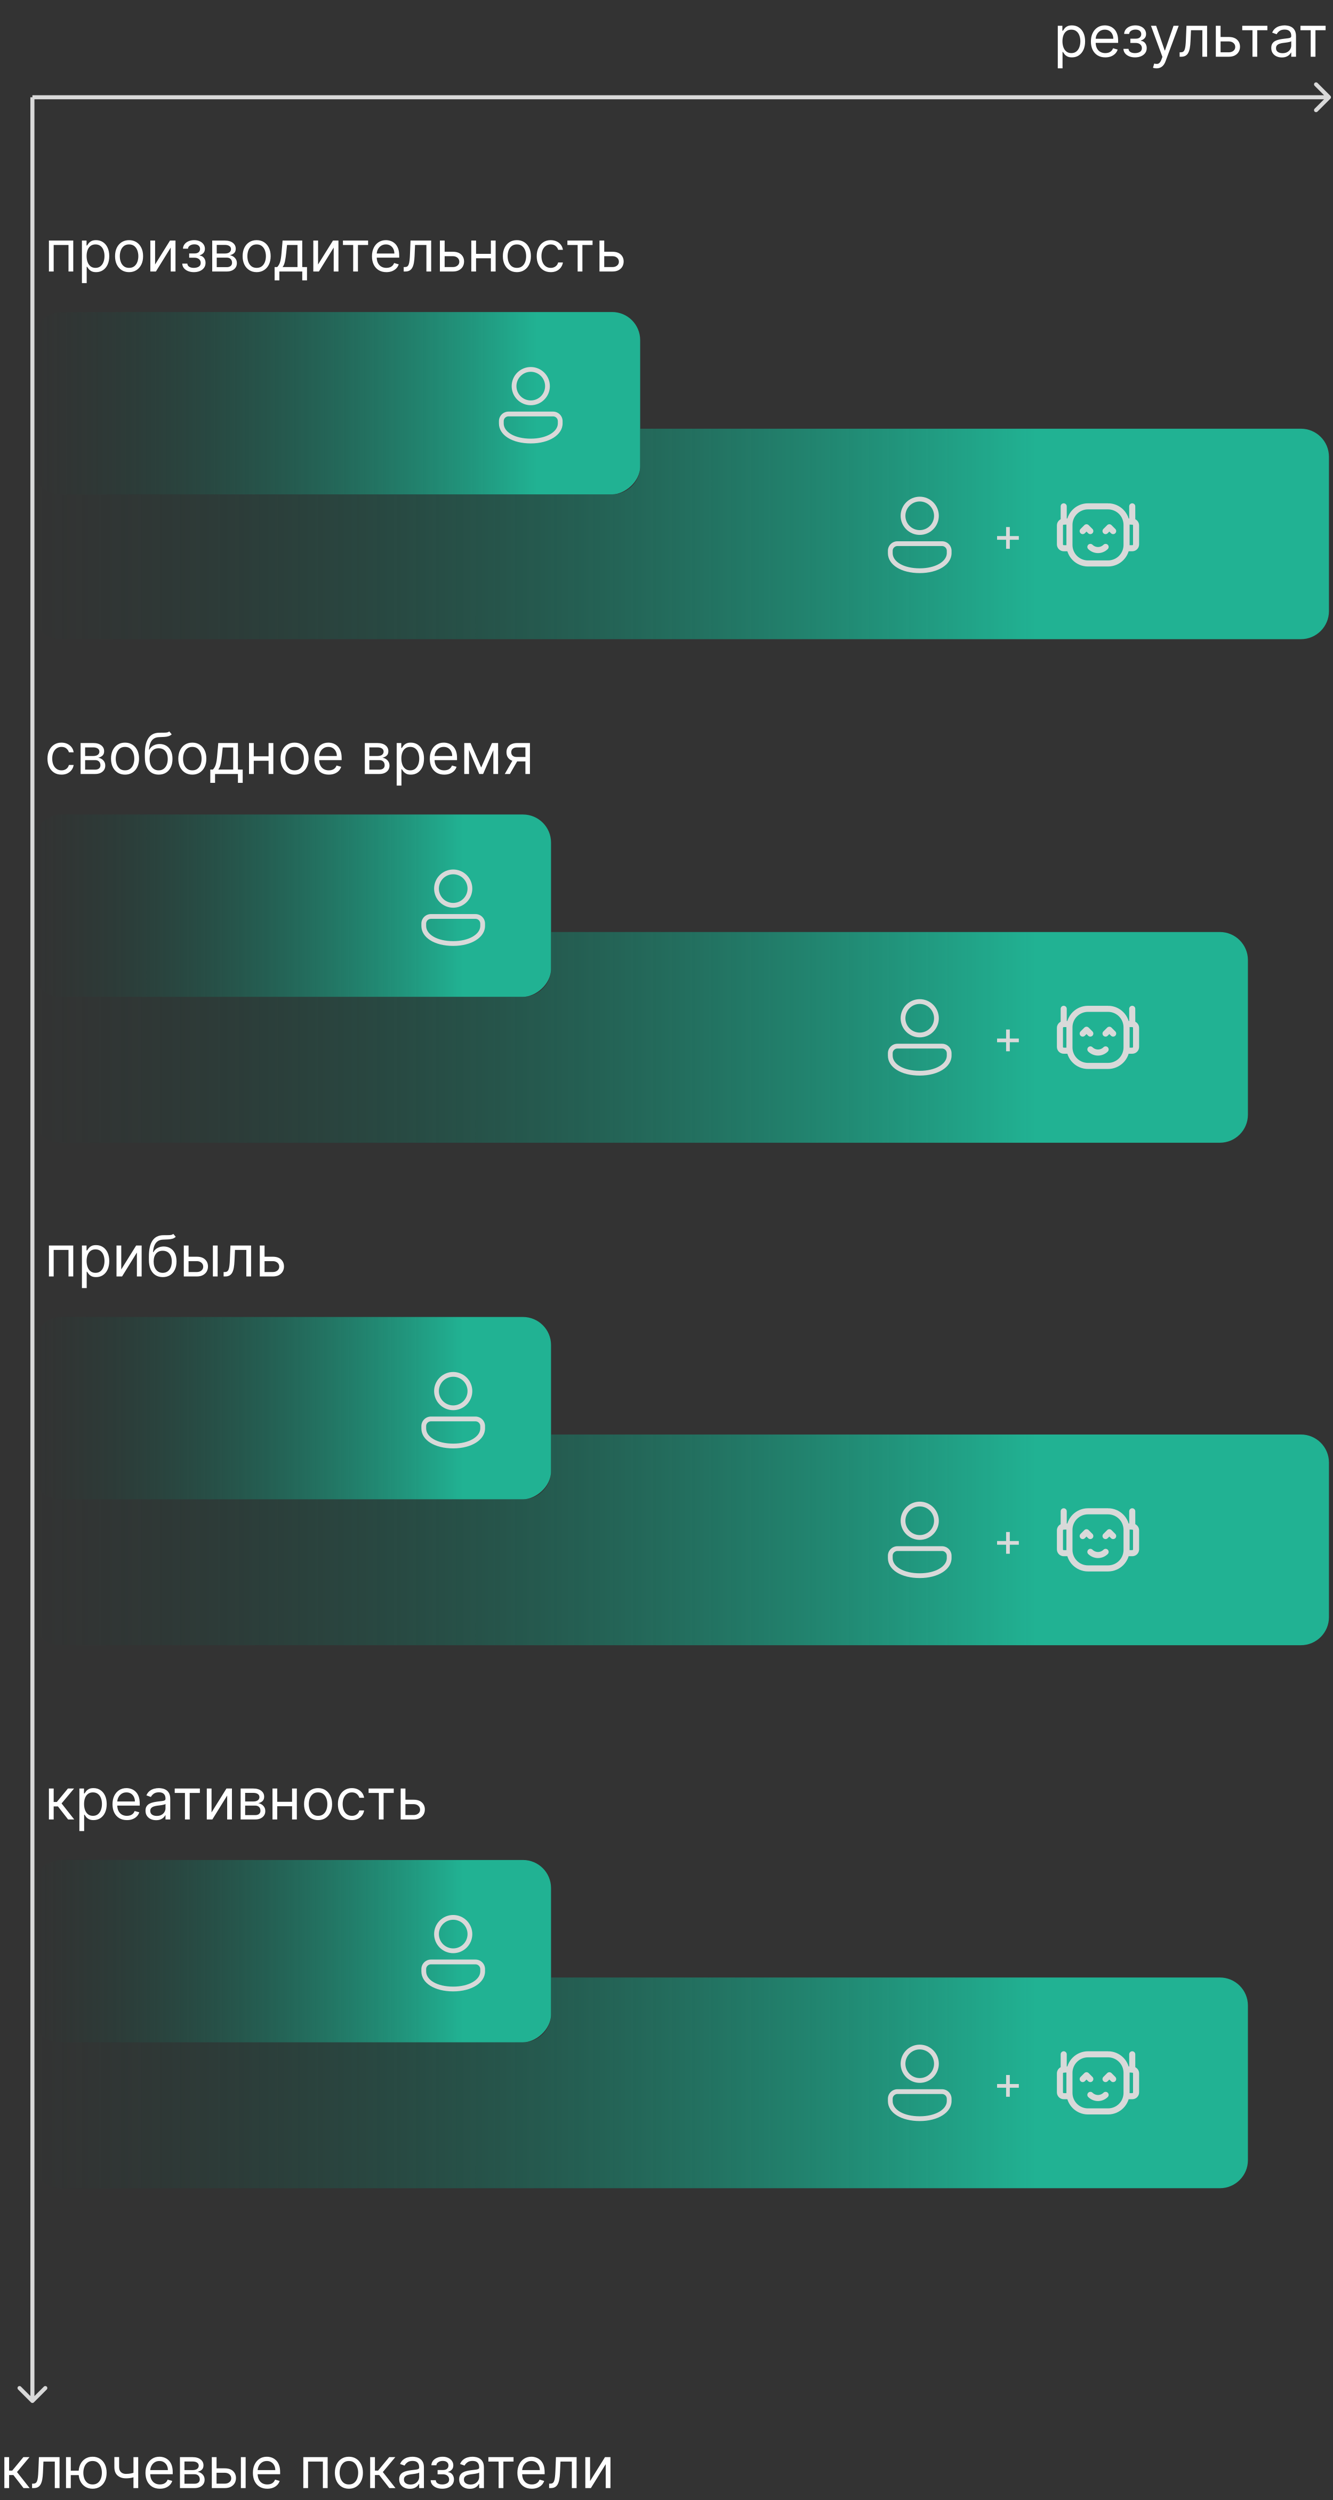<?xml version="1.0" encoding="UTF-8"?> <svg xmlns="http://www.w3.org/2000/svg" width="329" height="617" viewBox="0 0 329 617" fill="none"><rect x="0" y="0" width="329" height="617" fill="#333333" stroke="none"/><path d="M261.074 16.864V6.364H262.207V7.577H262.347C262.433 7.444 262.552 7.275 262.705 7.07C262.86 6.861 263.082 6.675 263.371 6.513C263.662 6.347 264.057 6.264 264.554 6.264C265.197 6.264 265.764 6.425 266.254 6.746C266.745 7.068 267.128 7.524 267.403 8.114C267.678 8.704 267.815 9.4 267.815 10.202C267.815 11.01 267.678 11.711 267.403 12.305C267.128 12.895 266.746 13.352 266.259 13.677C265.772 13.998 265.21 14.159 264.574 14.159C264.083 14.159 263.691 14.078 263.396 13.915C263.101 13.75 262.874 13.562 262.714 13.354C262.555 13.142 262.433 12.966 262.347 12.827H262.247V16.864H261.074ZM262.227 10.182C262.227 10.758 262.312 11.267 262.481 11.708C262.65 12.146 262.897 12.489 263.222 12.737C263.546 12.982 263.944 13.105 264.415 13.105C264.905 13.105 265.315 12.976 265.643 12.717C265.974 12.456 266.223 12.104 266.388 11.663C266.558 11.219 266.642 10.725 266.642 10.182C266.642 9.645 266.559 9.161 266.393 8.73C266.231 8.296 265.984 7.953 265.653 7.701C265.325 7.446 264.912 7.318 264.415 7.318C263.938 7.318 263.536 7.439 263.212 7.681C262.887 7.92 262.642 8.255 262.476 8.685C262.31 9.113 262.227 9.612 262.227 10.182ZM272.807 14.159C272.071 14.159 271.436 13.997 270.903 13.672C270.372 13.344 269.963 12.886 269.675 12.3C269.39 11.71 269.247 11.024 269.247 10.242C269.247 9.459 269.39 8.77 269.675 8.173C269.963 7.573 270.364 7.106 270.878 6.771C271.395 6.433 271.998 6.264 272.688 6.264C273.085 6.264 273.478 6.33 273.866 6.463C274.254 6.596 274.607 6.811 274.925 7.109C275.243 7.404 275.496 7.795 275.685 8.283C275.874 8.77 275.969 9.37 275.969 10.082V10.579H270.082V9.565H274.776C274.776 9.134 274.689 8.75 274.517 8.412C274.348 8.074 274.106 7.807 273.791 7.612C273.48 7.416 273.112 7.318 272.688 7.318C272.22 7.318 271.816 7.434 271.474 7.666C271.136 7.895 270.876 8.193 270.694 8.561C270.512 8.929 270.42 9.323 270.42 9.744V10.421C270.42 10.997 270.52 11.486 270.719 11.887C270.921 12.285 271.201 12.588 271.559 12.797C271.917 13.002 272.333 13.105 272.807 13.105C273.115 13.105 273.393 13.062 273.642 12.976C273.894 12.886 274.111 12.754 274.293 12.578C274.476 12.399 274.616 12.177 274.716 11.912L275.849 12.23C275.73 12.615 275.53 12.953 275.248 13.244C274.966 13.533 274.618 13.758 274.204 13.921C273.79 14.079 273.324 14.159 272.807 14.159ZM277.276 12.051H278.529C278.556 12.396 278.711 12.658 278.996 12.837C279.285 13.016 279.659 13.105 280.12 13.105C280.591 13.105 280.993 13.009 281.328 12.817C281.663 12.621 281.83 12.306 281.83 11.872C281.83 11.617 281.767 11.395 281.641 11.206C281.515 11.014 281.338 10.865 281.109 10.758C280.881 10.652 280.611 10.599 280.299 10.599H278.987V9.545H280.299C280.766 9.545 281.111 9.439 281.333 9.227C281.558 9.015 281.671 8.75 281.671 8.432C281.671 8.09 281.55 7.817 281.308 7.612C281.066 7.403 280.723 7.298 280.279 7.298C279.832 7.298 279.459 7.399 279.161 7.602C278.862 7.8 278.705 8.057 278.688 8.372H277.455C277.469 7.961 277.594 7.598 277.833 7.283C278.072 6.965 278.397 6.717 278.808 6.538C279.219 6.355 279.689 6.264 280.219 6.264C280.756 6.264 281.222 6.359 281.616 6.548C282.014 6.733 282.321 6.987 282.536 7.308C282.755 7.626 282.864 7.988 282.864 8.392C282.864 8.823 282.743 9.171 282.501 9.436C282.259 9.701 281.956 9.89 281.592 10.003V10.082C281.88 10.102 282.13 10.195 282.342 10.361C282.558 10.523 282.725 10.737 282.844 11.002C282.964 11.264 283.023 11.554 283.023 11.872C283.023 12.336 282.899 12.741 282.651 13.085C282.402 13.427 282.061 13.692 281.626 13.881C281.192 14.066 280.697 14.159 280.14 14.159C279.6 14.159 279.116 14.071 278.688 13.896C278.261 13.717 277.921 13.47 277.669 13.155C277.42 12.837 277.29 12.469 277.276 12.051ZM285.427 16.864C285.228 16.864 285.051 16.847 284.895 16.814C284.739 16.784 284.632 16.754 284.572 16.724L284.87 15.69C285.155 15.763 285.407 15.79 285.626 15.77C285.845 15.75 286.039 15.652 286.208 15.477C286.38 15.304 286.538 15.024 286.68 14.636L286.899 14.04L284.075 6.364L285.348 6.364L287.456 12.449H287.535L289.643 6.364L290.916 6.364L287.674 15.114C287.529 15.508 287.348 15.835 287.132 16.093C286.917 16.355 286.667 16.549 286.382 16.675C286.1 16.801 285.782 16.864 285.427 16.864ZM291.146 14V12.906H291.424C291.653 12.906 291.843 12.861 291.996 12.772C292.148 12.679 292.271 12.518 292.364 12.29C292.46 12.058 292.533 11.736 292.583 11.325C292.636 10.911 292.674 10.384 292.697 9.744L292.836 6.364L297.927 6.364V14H296.754V7.457L293.95 7.457L293.83 10.182C293.804 10.808 293.748 11.36 293.661 11.837C293.579 12.311 293.451 12.709 293.279 13.03C293.11 13.352 292.884 13.594 292.602 13.756C292.321 13.919 291.968 14 291.544 14H291.146ZM301.094 9.128H303.281C304.176 9.128 304.861 9.355 305.335 9.809C305.809 10.263 306.046 10.838 306.046 11.534C306.046 11.992 305.94 12.407 305.727 12.782C305.515 13.153 305.204 13.45 304.793 13.672C304.382 13.891 303.878 14 303.281 14H300.08V6.364H301.253V12.906H303.281C303.745 12.906 304.127 12.784 304.425 12.538C304.723 12.293 304.872 11.978 304.872 11.594C304.872 11.189 304.723 10.86 304.425 10.604C304.127 10.349 303.745 10.222 303.281 10.222H301.094V9.128ZM306.601 7.457V6.364L312.806 6.364V7.457L310.3 7.457V14L309.127 14V7.457L306.601 7.457ZM316.368 14.179C315.884 14.179 315.445 14.088 315.05 13.905C314.656 13.72 314.343 13.453 314.111 13.105C313.879 12.754 313.763 12.329 313.763 11.832C313.763 11.395 313.849 11.04 314.021 10.768C314.194 10.493 314.424 10.278 314.712 10.122C315.001 9.966 315.319 9.85 315.667 9.774C316.018 9.695 316.371 9.632 316.726 9.585C317.19 9.526 317.566 9.481 317.854 9.451C318.146 9.418 318.358 9.363 318.491 9.287C318.627 9.211 318.695 9.078 318.695 8.889V8.849C318.695 8.359 318.56 7.978 318.292 7.706C318.027 7.434 317.624 7.298 317.084 7.298C316.524 7.298 316.085 7.421 315.766 7.666C315.448 7.911 315.224 8.173 315.095 8.452L313.982 8.054C314.18 7.59 314.446 7.229 314.777 6.97C315.112 6.708 315.476 6.526 315.871 6.423C316.268 6.317 316.66 6.264 317.044 6.264C317.289 6.264 317.571 6.294 317.889 6.354C318.211 6.41 318.521 6.528 318.819 6.707C319.121 6.886 319.371 7.156 319.57 7.517C319.768 7.878 319.868 8.362 319.868 8.969V14H318.695V12.966H318.635C318.555 13.132 318.423 13.309 318.237 13.498C318.052 13.687 317.805 13.848 317.496 13.98C317.188 14.113 316.812 14.179 316.368 14.179ZM316.547 13.125C317.011 13.125 317.402 13.034 317.72 12.852C318.042 12.669 318.284 12.434 318.446 12.146C318.612 11.857 318.695 11.554 318.695 11.236V10.162C318.645 10.222 318.536 10.276 318.366 10.326C318.201 10.372 318.009 10.414 317.79 10.45C317.574 10.483 317.364 10.513 317.158 10.54C316.956 10.563 316.792 10.583 316.666 10.599C316.361 10.639 316.076 10.704 315.811 10.793C315.549 10.88 315.337 11.01 315.175 11.186C315.016 11.358 314.936 11.594 314.936 11.892C314.936 12.3 315.087 12.608 315.388 12.817C315.693 13.022 316.08 13.125 316.547 13.125ZM320.97 7.457V6.364L327.175 6.364V7.457H324.669V14H323.496V7.457H320.97Z" fill="white"></path><rect x="158" y="77" width="45" height="150" rx="6.926" transform="rotate(90 158 77)" fill="url(#paint0_linear_76_145)"></rect><rect x="136" y="201" width="45" height="128" rx="6.926" transform="rotate(90 136 201)" fill="url(#paint1_linear_76_145)"></rect><rect x="136" y="325" width="45" height="128" rx="6.926" transform="rotate(90 136 325)" fill="url(#paint2_linear_76_145)"></rect><rect x="136" y="459" width="45" height="128" rx="6.926" transform="rotate(90 136 459)" fill="url(#paint3_linear_76_145)"></rect><path fill-rule="evenodd" clip-rule="evenodd" d="M328 112.721C328 108.895 324.899 105.794 321.074 105.794L158 105.794V115.074C158 118.899 154.899 122 151.074 122H14.926C11.222 122 8.197 119.092 8.009 115.435V150.809C8.009 154.634 11.11 157.735 14.935 157.735H321.074C324.899 157.735 328 154.634 328 150.809V112.721Z" fill="url(#paint4_linear_76_145)"></path><path fill-rule="evenodd" clip-rule="evenodd" d="M308 236.926C308 233.101 304.899 230 301.074 230H136V239.074C136 242.899 132.899 246 129.074 246L14.926 246C11.101 246 8 242.899 8 239.074V275.074C8 278.899 11.101 282 14.926 282H301.074C304.899 282 308 278.899 308 275.074V236.926Z" fill="url(#paint5_linear_76_145)"></path><path fill-rule="evenodd" clip-rule="evenodd" d="M328 360.926C328 357.101 324.899 354 321.074 354H136V363.074C136 366.899 132.899 370 129.074 370H14.926C11.101 370 8 366.899 8 363.074V399.074C8 402.899 11.101 406 14.926 406H321.074C324.899 406 328 402.899 328 399.074V360.926Z" fill="url(#paint6_linear_76_145)"></path><path fill-rule="evenodd" clip-rule="evenodd" d="M308 494.926C308 491.101 304.899 488 301.074 488H136V497.074C136 500.899 132.899 504 129.074 504H14.926C11.101 504 8 500.899 8 497.074V533.074C8 536.899 11.101 540 14.926 540H301.074C304.899 540 308 536.899 308 533.074V494.926Z" fill="url(#paint7_linear_76_145)"></path><path d="M328.354 24.354C328.549 24.158 328.549 23.842 328.354 23.646L325.172 20.465C324.976 20.269 324.66 20.269 324.464 20.465C324.269 20.66 324.269 20.976 324.464 21.172L327.293 24L324.464 26.828C324.269 27.024 324.269 27.34 324.464 27.535C324.66 27.731 324.976 27.731 325.172 27.535L328.354 24.354ZM8 24.5H328V23.5H8V24.5Z" fill="#D9D9D9"></path><path d="M7.646 592.854C7.842 593.049 8.158 593.049 8.354 592.854L11.536 589.672C11.731 589.476 11.731 589.16 11.536 588.964C11.34 588.769 11.024 588.769 10.828 588.964L8 591.793L5.172 588.964C4.976 588.769 4.66 588.769 4.464 588.964C4.269 589.16 4.269 589.476 4.464 589.672L7.646 592.854ZM7.499 24L7.5 592.5L8.5 592.5L8.499 24L7.499 24Z" fill="#D9D9D9"></path><path d="M1.074 614L1.074 606.364H2.247L2.247 609.685H3.023L5.767 606.364H7.278L4.196 610.043L7.318 614H5.807L3.301 610.778H2.247L2.247 614H1.074ZM7.917 614L7.917 612.906H8.196C8.424 612.906 8.615 612.862 8.767 612.772C8.92 612.679 9.043 612.518 9.135 612.29C9.231 612.058 9.304 611.736 9.354 611.325C9.407 610.911 9.445 610.384 9.468 609.744L9.608 606.364H14.698V614H13.525V607.457H10.721L10.602 610.182C10.575 610.808 10.519 611.36 10.433 611.837C10.35 612.311 10.222 612.709 10.05 613.031C9.881 613.352 9.656 613.594 9.374 613.756C9.092 613.919 8.739 614 8.315 614H7.917ZM20.51 609.705V610.798H16.473V609.705H20.51ZM17.468 606.364L17.468 614H16.294L16.294 606.364H17.468ZM22.857 614.159C22.168 614.159 21.563 613.995 21.042 613.667C20.525 613.339 20.121 612.88 19.829 612.29C19.541 611.7 19.397 611.01 19.397 610.222C19.397 609.426 19.541 608.732 19.829 608.138C20.121 607.545 20.525 607.085 21.042 606.756C21.563 606.428 22.168 606.264 22.857 606.264C23.546 606.264 24.149 606.428 24.666 606.756C25.187 607.085 25.591 607.545 25.88 608.138C26.171 608.732 26.317 609.426 26.317 610.222C26.317 611.01 26.171 611.7 25.88 612.29C25.591 612.88 25.187 613.339 24.666 613.667C24.149 613.995 23.546 614.159 22.857 614.159ZM22.857 613.105C23.381 613.105 23.811 612.971 24.149 612.702C24.488 612.434 24.738 612.081 24.9 611.643C25.063 611.206 25.144 610.732 25.144 610.222C25.144 609.711 25.063 609.236 24.9 608.795C24.738 608.354 24.488 607.998 24.149 607.726C23.811 607.454 23.381 607.318 22.857 607.318C22.333 607.318 21.902 607.454 21.564 607.726C21.226 607.998 20.976 608.354 20.814 608.795C20.651 609.236 20.57 609.711 20.57 610.222C20.57 610.732 20.651 611.206 20.814 611.643C20.976 612.081 21.226 612.434 21.564 612.702C21.902 612.971 22.333 613.105 22.857 613.105ZM34.113 606.364V614H32.939V606.364H34.113ZM33.655 610.003V611.097C33.39 611.196 33.127 611.284 32.865 611.36C32.603 611.433 32.328 611.491 32.039 611.534C31.751 611.574 31.434 611.594 31.09 611.594C30.225 611.594 29.53 611.36 29.007 610.893C28.486 610.425 28.226 609.724 28.226 608.79V606.344H29.399V608.79C29.399 609.181 29.474 609.502 29.623 609.754C29.772 610.006 29.975 610.193 30.23 610.316C30.485 610.439 30.772 610.5 31.09 610.5C31.587 610.5 32.036 610.455 32.437 610.366C32.842 610.273 33.248 610.152 33.655 610.003ZM39.467 614.159C38.731 614.159 38.096 613.997 37.563 613.672C37.033 613.344 36.623 612.886 36.335 612.3C36.05 611.71 35.907 611.024 35.907 610.241C35.907 609.459 36.05 608.77 36.335 608.173C36.623 607.573 37.024 607.106 37.538 606.771C38.055 606.433 38.658 606.264 39.348 606.264C39.745 606.264 40.138 606.33 40.526 606.463C40.914 606.596 41.267 606.811 41.585 607.109C41.903 607.404 42.157 607.795 42.346 608.283C42.534 608.77 42.629 609.37 42.629 610.082V610.58H36.742V609.565H41.436C41.436 609.134 41.35 608.75 41.177 608.412C41.008 608.074 40.766 607.807 40.451 607.612C40.14 607.416 39.772 607.318 39.348 607.318C38.88 607.318 38.476 607.434 38.135 607.666C37.797 607.895 37.536 608.193 37.354 608.561C37.172 608.929 37.081 609.323 37.081 609.744V610.42C37.081 610.997 37.18 611.486 37.379 611.887C37.581 612.285 37.861 612.588 38.219 612.797C38.577 613.002 38.993 613.105 39.467 613.105C39.775 613.105 40.054 613.062 40.302 612.976C40.554 612.886 40.771 612.754 40.953 612.578C41.136 612.399 41.277 612.177 41.376 611.912L42.51 612.23C42.39 612.615 42.19 612.953 41.908 613.244C41.626 613.533 41.278 613.758 40.864 613.92C40.45 614.08 39.984 614.159 39.467 614.159ZM44.414 614V606.364H47.536C48.358 606.364 49.011 606.549 49.495 606.92C49.979 607.292 50.221 607.782 50.221 608.392C50.221 608.856 50.083 609.216 49.808 609.471C49.533 609.723 49.18 609.893 48.749 609.983C49.031 610.023 49.304 610.122 49.569 610.281C49.838 610.44 50.06 610.659 50.235 610.938C50.411 611.213 50.499 611.551 50.499 611.952C50.499 612.343 50.4 612.692 50.201 613.001C50.002 613.309 49.717 613.553 49.346 613.732C48.974 613.911 48.53 614 48.013 614H44.414ZM45.527 612.926H48.013C48.417 612.926 48.734 612.83 48.963 612.638C49.191 612.446 49.306 612.184 49.306 611.852C49.306 611.458 49.191 611.148 48.963 610.923C48.734 610.694 48.417 610.58 48.013 610.58H45.527V612.926ZM45.527 609.565H47.536C47.851 609.565 48.121 609.522 48.346 609.436C48.572 609.347 48.744 609.221 48.863 609.058C48.986 608.893 49.047 608.697 49.047 608.472C49.047 608.15 48.913 607.898 48.645 607.716C48.376 607.53 48.007 607.438 47.536 607.438H45.527V609.565ZM53.289 609.128H55.477C56.372 609.128 57.056 609.355 57.53 609.809C58.004 610.263 58.241 610.838 58.241 611.534C58.241 611.991 58.135 612.407 57.923 612.782C57.711 613.153 57.399 613.45 56.988 613.672C56.577 613.891 56.073 614 55.477 614H52.275V606.364H53.448V612.906H55.477C55.941 612.906 56.322 612.784 56.62 612.538C56.919 612.293 57.068 611.978 57.068 611.594C57.068 611.189 56.919 610.86 56.62 610.604C56.322 610.349 55.941 610.222 55.477 610.222H53.289V609.128ZM59.454 614V606.364H60.627V614H59.454ZM65.977 614.159C65.241 614.159 64.606 613.997 64.073 613.672C63.542 613.344 63.133 612.886 62.845 612.3C62.56 611.71 62.417 611.024 62.417 610.241C62.417 609.459 62.56 608.77 62.845 608.173C63.133 607.573 63.534 607.106 64.048 606.771C64.565 606.433 65.168 606.264 65.857 606.264C66.255 606.264 66.648 606.33 67.036 606.463C67.424 606.596 67.776 606.811 68.095 607.109C68.413 607.404 68.666 607.795 68.855 608.283C69.044 608.77 69.139 609.37 69.139 610.082V610.58H63.252V609.565H67.945C67.945 609.134 67.859 608.75 67.687 608.412C67.518 608.074 67.276 607.807 66.961 607.612C66.65 607.416 66.282 607.318 65.857 607.318C65.39 607.318 64.986 607.434 64.644 607.666C64.306 607.895 64.046 608.193 63.864 608.561C63.681 608.929 63.59 609.323 63.59 609.744V610.42C63.59 610.997 63.69 611.486 63.889 611.887C64.091 612.285 64.371 612.588 64.729 612.797C65.087 613.002 65.503 613.105 65.977 613.105C66.285 613.105 66.563 613.062 66.812 612.976C67.064 612.886 67.281 612.754 67.463 612.578C67.645 612.399 67.786 612.177 67.886 611.912L69.019 612.23C68.9 612.615 68.7 612.953 68.418 613.244C68.136 613.533 67.788 613.758 67.374 613.92C66.96 614.08 66.494 614.159 65.977 614.159ZM74.861 614V606.364H80.867V614H79.693V607.457H76.034V614H74.861ZM86.112 614.159C85.422 614.159 84.817 613.995 84.297 613.667C83.78 613.339 83.376 612.88 83.084 612.29C82.796 611.7 82.651 611.01 82.651 610.222C82.651 609.426 82.796 608.732 83.084 608.138C83.376 607.545 83.78 607.085 84.297 606.756C84.817 606.428 85.422 606.264 86.112 606.264C86.801 606.264 87.404 606.428 87.921 606.756C88.442 607.085 88.846 607.545 89.134 608.138C89.426 608.732 89.572 609.426 89.572 610.222C89.572 611.01 89.426 611.7 89.134 612.29C88.846 612.88 88.442 613.339 87.921 613.667C87.404 613.995 86.801 614.159 86.112 614.159ZM86.112 613.105C86.635 613.105 87.066 612.971 87.404 612.702C87.742 612.434 87.993 612.081 88.155 611.643C88.317 611.206 88.399 610.732 88.399 610.222C88.399 609.711 88.317 609.236 88.155 608.795C87.993 608.354 87.742 607.998 87.404 607.726C87.066 607.454 86.635 607.318 86.112 607.318C85.588 607.318 85.157 607.454 84.819 607.726C84.481 607.998 84.231 608.354 84.068 608.795C83.906 609.236 83.825 609.711 83.825 610.222C83.825 610.732 83.906 611.206 84.068 611.643C84.231 612.081 84.481 612.434 84.819 612.702C85.157 612.971 85.588 613.105 86.112 613.105ZM91.363 614V606.364H92.536V609.685H93.312L96.056 606.364H97.567L94.485 610.043L97.607 614H96.096L93.59 610.778H92.536V614H91.363ZM101.13 614.179C100.646 614.179 100.207 614.088 99.812 613.906C99.418 613.72 99.105 613.453 98.873 613.105C98.641 612.754 98.525 612.33 98.525 611.832C98.525 611.395 98.611 611.04 98.783 610.768C98.955 610.493 99.186 610.278 99.474 610.122C99.762 609.966 100.081 609.85 100.429 609.774C100.78 609.695 101.133 609.632 101.488 609.585C101.952 609.526 102.328 609.481 102.616 609.451C102.908 609.418 103.12 609.363 103.252 609.287C103.388 609.211 103.456 609.078 103.456 608.889V608.849C103.456 608.359 103.322 607.978 103.054 607.706C102.788 607.434 102.386 607.298 101.846 607.298C101.285 607.298 100.846 607.421 100.528 607.666C100.21 607.911 99.986 608.173 99.857 608.452L98.743 608.054C98.942 607.59 99.207 607.229 99.539 606.97C99.874 606.708 100.238 606.526 100.632 606.423C101.03 606.317 101.421 606.264 101.806 606.264C102.051 606.264 102.333 606.294 102.651 606.354C102.972 606.41 103.282 606.528 103.581 606.707C103.882 606.886 104.132 607.156 104.331 607.517C104.53 607.878 104.63 608.362 104.63 608.969V614H103.456V612.966H103.397C103.317 613.132 103.185 613.309 102.999 613.498C102.813 613.687 102.566 613.848 102.258 613.98C101.95 614.113 101.574 614.179 101.13 614.179ZM101.309 613.125C101.773 613.125 102.164 613.034 102.482 612.852C102.803 612.669 103.045 612.434 103.208 612.146C103.373 611.857 103.456 611.554 103.456 611.236V610.162C103.407 610.222 103.297 610.276 103.128 610.326C102.962 610.372 102.77 610.414 102.551 610.45C102.336 610.483 102.126 610.513 101.92 610.54C101.718 610.563 101.554 610.583 101.428 610.599C101.123 610.639 100.838 610.704 100.573 610.793C100.311 610.879 100.099 611.01 99.936 611.186C99.777 611.358 99.698 611.594 99.698 611.892C99.698 612.3 99.849 612.608 100.15 612.817C100.455 613.022 100.841 613.125 101.309 613.125ZM106.294 612.051H107.547C107.573 612.396 107.729 612.658 108.014 612.837C108.302 613.016 108.677 613.105 109.138 613.105C109.608 613.105 110.011 613.009 110.346 612.817C110.68 612.621 110.848 612.306 110.848 611.872C110.848 611.617 110.785 611.395 110.659 611.206C110.533 611.014 110.356 610.865 110.127 610.759C109.898 610.652 109.628 610.599 109.317 610.599H108.004V609.545H109.317C109.784 609.545 110.129 609.439 110.351 609.227C110.576 609.015 110.689 608.75 110.689 608.432C110.689 608.09 110.568 607.817 110.326 607.612C110.084 607.403 109.741 607.298 109.297 607.298C108.849 607.298 108.476 607.399 108.178 607.602C107.88 607.8 107.722 608.057 107.706 608.372H106.473C106.486 607.961 106.612 607.598 106.851 607.283C107.089 606.965 107.414 606.717 107.825 606.538C108.236 606.355 108.707 606.264 109.237 606.264C109.774 606.264 110.24 606.359 110.634 606.548C111.032 606.733 111.338 606.987 111.554 607.308C111.773 607.626 111.882 607.988 111.882 608.392C111.882 608.823 111.761 609.171 111.519 609.436C111.277 609.701 110.974 609.89 110.609 610.003V610.082C110.898 610.102 111.148 610.195 111.36 610.361C111.575 610.523 111.743 610.737 111.862 611.002C111.981 611.264 112.041 611.554 112.041 611.872C112.041 612.336 111.917 612.741 111.668 613.085C111.42 613.427 111.078 613.692 110.644 613.881C110.21 614.066 109.714 614.159 109.157 614.159C108.617 614.159 108.133 614.071 107.706 613.896C107.278 613.717 106.939 613.47 106.687 613.155C106.438 612.837 106.307 612.469 106.294 612.051ZM115.936 614.179C115.452 614.179 115.013 614.088 114.619 613.906C114.224 613.72 113.911 613.453 113.679 613.105C113.447 612.754 113.331 612.33 113.331 611.832C113.331 611.395 113.417 611.04 113.59 610.768C113.762 610.493 113.992 610.278 114.281 610.122C114.569 609.966 114.887 609.85 115.235 609.774C115.587 609.695 115.94 609.632 116.294 609.585C116.758 609.526 117.134 609.481 117.423 609.451C117.714 609.418 117.927 609.363 118.059 609.287C118.195 609.211 118.263 609.078 118.263 608.889V608.849C118.263 608.359 118.129 607.978 117.86 607.706C117.595 607.434 117.192 607.298 116.652 607.298C116.092 607.298 115.653 607.421 115.335 607.666C115.017 607.911 114.793 608.173 114.664 608.452L113.55 608.054C113.749 607.59 114.014 607.229 114.345 606.97C114.68 606.708 115.045 606.526 115.439 606.423C115.837 606.317 116.228 606.264 116.612 606.264C116.858 606.264 117.139 606.294 117.458 606.354C117.779 606.41 118.089 606.528 118.387 606.707C118.689 606.886 118.939 607.156 119.138 607.517C119.337 607.878 119.436 608.362 119.436 608.969V614H118.263V612.966H118.203C118.124 613.132 117.991 613.309 117.806 613.498C117.62 613.687 117.373 613.848 117.065 613.98C116.757 614.113 116.38 614.179 115.936 614.179ZM116.115 613.125C116.579 613.125 116.97 613.034 117.289 612.852C117.61 612.669 117.852 612.434 118.014 612.146C118.18 611.857 118.263 611.554 118.263 611.236V610.162C118.213 610.222 118.104 610.276 117.935 610.326C117.769 610.372 117.577 610.414 117.358 610.45C117.143 610.483 116.932 610.513 116.727 610.54C116.525 610.563 116.36 610.583 116.235 610.599C115.93 610.639 115.645 610.704 115.379 610.793C115.118 610.879 114.905 611.01 114.743 611.186C114.584 611.358 114.504 611.594 114.504 611.892C114.504 612.3 114.655 612.608 114.957 612.817C115.262 613.022 115.648 613.125 116.115 613.125ZM120.539 607.457V606.364H126.743V607.457H124.238V614H123.064V607.457H120.539ZM131.26 614.159C130.524 614.159 129.889 613.997 129.356 613.672C128.826 613.344 128.416 612.886 128.128 612.3C127.843 611.71 127.7 611.024 127.7 610.241C127.7 609.459 127.843 608.77 128.128 608.173C128.416 607.573 128.817 607.106 129.331 606.771C129.848 606.433 130.451 606.264 131.141 606.264C131.538 606.264 131.931 606.33 132.319 606.463C132.707 606.596 133.06 606.811 133.378 607.109C133.696 607.404 133.95 607.795 134.138 608.283C134.327 608.77 134.422 609.37 134.422 610.082V610.58H128.536V609.565H133.229C133.229 609.134 133.143 608.75 132.97 608.412C132.801 608.074 132.559 607.807 132.244 607.612C131.933 607.416 131.565 607.318 131.141 607.318C130.673 607.318 130.269 607.434 129.928 607.666C129.589 607.895 129.329 608.193 129.147 608.561C128.965 608.929 128.874 609.323 128.874 609.744V610.42C128.874 610.997 128.973 611.486 129.172 611.887C129.374 612.285 129.654 612.588 130.012 612.797C130.37 613.002 130.786 613.105 131.26 613.105C131.568 613.105 131.847 613.062 132.095 612.976C132.347 612.886 132.564 612.754 132.746 612.578C132.929 612.399 133.07 612.177 133.169 611.912L134.303 612.23C134.183 612.615 133.983 612.953 133.701 613.244C133.419 613.533 133.071 613.758 132.657 613.92C132.243 614.08 131.777 614.159 131.26 614.159ZM135.531 614V612.906H135.809C136.038 612.906 136.228 612.862 136.381 612.772C136.533 612.679 136.656 612.518 136.749 612.29C136.845 612.058 136.918 611.736 136.967 611.325C137.02 610.911 137.058 610.384 137.082 609.744L137.221 606.364H142.312V614H141.138V607.457H138.335L138.215 610.182C138.189 610.808 138.132 611.36 138.046 611.837C137.963 612.311 137.836 612.709 137.663 613.031C137.494 613.352 137.269 613.594 136.987 613.756C136.705 613.919 136.353 614 135.928 614H135.531ZM145.638 612.27L149.317 606.364H150.669V614H149.496V608.094L145.837 614H144.464V606.364H145.638V612.27Z" fill="white"></path><path d="M136.5 101.571C137.125 101.571 137.725 101.82 138.167 102.262C138.609 102.704 138.857 103.303 138.857 103.928V104.49C138.857 107.301 135.549 109.428 131 109.428C126.451 109.428 123.143 107.412 123.143 104.49V103.928C123.143 103.303 123.391 102.704 123.833 102.262C124.276 101.82 124.875 101.571 125.5 101.571H136.5ZM136.5 102.75H125.5C125.207 102.75 124.925 102.859 124.708 103.056C124.491 103.253 124.355 103.523 124.327 103.815L124.322 103.928V104.49C124.322 106.591 126.984 108.25 131 108.25C134.871 108.25 137.565 106.596 137.676 104.617L137.679 104.49V103.928C137.679 103.636 137.57 103.353 137.373 103.136C137.176 102.919 136.906 102.784 136.614 102.755L136.5 102.75ZM131 90.571C131.619 90.571 132.232 90.693 132.804 90.93C133.376 91.167 133.896 91.514 134.334 91.952C134.771 92.39 135.119 92.909 135.356 93.481C135.593 94.053 135.714 94.666 135.714 95.286C135.714 95.905 135.593 96.518 135.356 97.09C135.119 97.662 134.771 98.181 134.334 98.619C133.896 99.057 133.376 99.404 132.804 99.641C132.232 99.878 131.619 100 131 100C129.75 100 128.551 99.503 127.667 98.619C126.783 97.735 126.286 96.536 126.286 95.286C126.286 94.035 126.783 92.836 127.667 91.952C128.551 91.068 129.75 90.571 131 90.571ZM131 91.75C130.062 91.75 129.163 92.122 128.5 92.785C127.837 93.448 127.464 94.348 127.464 95.286C127.464 96.223 127.837 97.123 128.5 97.786C129.163 98.449 130.062 98.821 131 98.821C131.938 98.821 132.837 98.449 133.5 97.786C134.163 97.123 134.536 96.223 134.536 95.286C134.536 94.348 134.163 93.448 133.5 92.785C132.837 92.122 131.938 91.75 131 91.75Z" fill="#D9D9D9"></path><path d="M117.357 225.571C117.982 225.571 118.582 225.82 119.024 226.262C119.466 226.704 119.714 227.303 119.714 227.928V228.49C119.714 231.301 116.406 233.428 111.857 233.428C107.308 233.428 104 231.412 104 228.49V227.928C104 227.303 104.248 226.704 104.69 226.262C105.132 225.82 105.732 225.571 106.357 225.571H117.357ZM117.357 226.75H106.357C106.064 226.75 105.782 226.859 105.565 227.056C105.348 227.253 105.212 227.523 105.184 227.815L105.179 227.928V228.49C105.179 230.591 107.841 232.25 111.857 232.25C115.728 232.25 118.422 230.596 118.533 228.617L118.536 228.49V227.928C118.536 227.636 118.427 227.353 118.23 227.136C118.033 226.919 117.763 226.784 117.471 226.755L117.357 226.75ZM111.857 214.571C112.476 214.571 113.089 214.693 113.661 214.93C114.233 215.167 114.753 215.514 115.191 215.952C115.628 216.39 115.976 216.91 116.213 217.481C116.449 218.053 116.571 218.666 116.571 219.286C116.571 219.905 116.449 220.518 116.213 221.09C115.976 221.662 115.628 222.181 115.191 222.619C114.753 223.057 114.233 223.404 113.661 223.641C113.089 223.878 112.476 224 111.857 224C110.607 224 109.408 223.503 108.524 222.619C107.64 221.735 107.143 220.536 107.143 219.286C107.143 218.035 107.64 216.836 108.524 215.952C109.408 215.068 110.607 214.571 111.857 214.571ZM111.857 215.75C110.919 215.75 110.02 216.122 109.357 216.785C108.694 217.449 108.321 218.348 108.321 219.286C108.321 220.223 108.694 221.123 109.357 221.786C110.02 222.449 110.919 222.821 111.857 222.821C112.795 222.821 113.694 222.449 114.357 221.786C115.02 221.123 115.393 220.223 115.393 219.286C115.393 218.348 115.02 217.449 114.357 216.785C113.694 216.122 112.795 215.75 111.857 215.75Z" fill="#D9D9D9"></path><path d="M117.357 349.571C117.982 349.571 118.582 349.82 119.024 350.262C119.466 350.704 119.714 351.303 119.714 351.928V352.49C119.714 355.301 116.406 357.428 111.857 357.428C107.308 357.428 104 355.412 104 352.49V351.928C104 351.303 104.248 350.704 104.69 350.262C105.132 349.82 105.732 349.571 106.357 349.571H117.357ZM117.357 350.75H106.357C106.064 350.75 105.782 350.859 105.565 351.056C105.348 351.253 105.212 351.523 105.184 351.815L105.179 351.928V352.49C105.179 354.591 107.841 356.25 111.857 356.25C115.728 356.25 118.422 354.596 118.533 352.617L118.536 352.49V351.928C118.536 351.636 118.427 351.353 118.23 351.136C118.033 350.919 117.763 350.784 117.471 350.755L117.357 350.75ZM111.857 338.571C112.476 338.571 113.089 338.693 113.661 338.93C114.233 339.167 114.753 339.514 115.191 339.952C115.628 340.39 115.976 340.91 116.213 341.481C116.449 342.053 116.571 342.666 116.571 343.286C116.571 343.905 116.449 344.518 116.213 345.09C115.976 345.662 115.628 346.181 115.191 346.619C114.753 347.057 114.233 347.404 113.661 347.641C113.089 347.878 112.476 348 111.857 348C110.607 348 109.408 347.503 108.524 346.619C107.64 345.735 107.143 344.536 107.143 343.286C107.143 342.035 107.64 340.836 108.524 339.952C109.408 339.068 110.607 338.571 111.857 338.571ZM111.857 339.75C110.919 339.75 110.02 340.122 109.357 340.785C108.694 341.449 108.321 342.348 108.321 343.286C108.321 344.223 108.694 345.123 109.357 345.786C110.02 346.449 110.919 346.821 111.857 346.821C112.795 346.821 113.694 346.449 114.357 345.786C115.02 345.123 115.393 344.223 115.393 343.286C115.393 342.348 115.02 341.449 114.357 340.785C113.694 340.122 112.795 339.75 111.857 339.75Z" fill="#D9D9D9"></path><path d="M117.357 483.571C117.982 483.571 118.582 483.82 119.024 484.262C119.466 484.704 119.714 485.303 119.714 485.928V486.49C119.714 489.301 116.406 491.428 111.857 491.428C107.308 491.428 104 489.412 104 486.49V485.928C104 485.303 104.248 484.704 104.69 484.262C105.132 483.82 105.732 483.571 106.357 483.571H117.357ZM117.357 484.75H106.357C106.064 484.75 105.782 484.859 105.565 485.056C105.348 485.253 105.212 485.523 105.184 485.815L105.179 485.928V486.49C105.179 488.591 107.841 490.25 111.857 490.25C115.728 490.25 118.422 488.596 118.533 486.617L118.536 486.49V485.928C118.536 485.636 118.427 485.353 118.23 485.136C118.033 484.919 117.763 484.784 117.471 484.755L117.357 484.75ZM111.857 472.571C112.476 472.571 113.089 472.693 113.661 472.93C114.233 473.167 114.753 473.514 115.191 473.952C115.628 474.39 115.976 474.91 116.213 475.481C116.449 476.053 116.571 476.666 116.571 477.286C116.571 477.905 116.449 478.518 116.213 479.09C115.976 479.662 115.628 480.181 115.191 480.619C114.753 481.057 114.233 481.404 113.661 481.641C113.089 481.878 112.476 482 111.857 482C110.607 482 109.408 481.503 108.524 480.619C107.64 479.735 107.143 478.536 107.143 477.286C107.143 476.035 107.64 474.836 108.524 473.952C109.408 473.068 110.607 472.571 111.857 472.571ZM111.857 473.75C110.919 473.75 110.02 474.122 109.357 474.785C108.694 475.449 108.321 476.348 108.321 477.286C108.321 478.223 108.694 479.123 109.357 479.786C110.02 480.449 110.919 480.821 111.857 480.821C112.795 480.821 113.694 480.449 114.357 479.786C115.02 479.123 115.393 478.223 115.393 477.286C115.393 476.348 115.02 475.449 114.357 474.785C113.694 474.122 112.795 473.75 111.857 473.75Z" fill="#D9D9D9"></path><path d="M232.5 133.571C233.125 133.571 233.725 133.82 234.167 134.262C234.609 134.704 234.857 135.303 234.857 135.928V136.49C234.857 139.301 231.549 141.428 227 141.428C222.451 141.428 219.143 139.412 219.143 136.49V135.928C219.143 135.303 219.391 134.704 219.833 134.262C220.276 133.82 220.875 133.571 221.5 133.571H232.5ZM232.5 134.75H221.5C221.207 134.75 220.925 134.859 220.708 135.056C220.491 135.253 220.355 135.523 220.327 135.815L220.322 135.928V136.49C220.322 138.591 222.984 140.25 227 140.25C230.871 140.25 233.565 138.596 233.676 136.617L233.679 136.49V135.928C233.679 135.636 233.57 135.353 233.373 135.136C233.176 134.919 232.906 134.784 232.614 134.755L232.5 134.75ZM227 122.571C227.619 122.571 228.232 122.693 228.804 122.93C229.376 123.167 229.896 123.514 230.334 123.952C230.771 124.39 231.119 124.91 231.356 125.481C231.593 126.053 231.714 126.666 231.714 127.286C231.714 127.905 231.593 128.518 231.356 129.09C231.119 129.662 230.771 130.181 230.334 130.619C229.896 131.057 229.376 131.404 228.804 131.641C228.232 131.878 227.619 132 227 132C225.75 132 224.551 131.503 223.667 130.619C222.783 129.735 222.286 128.536 222.286 127.286C222.286 126.035 222.783 124.836 223.667 123.952C224.551 123.068 225.75 122.571 227 122.571ZM227 123.75C226.062 123.75 225.163 124.122 224.5 124.785C223.837 125.449 223.464 126.348 223.464 127.286C223.464 128.223 223.837 129.123 224.5 129.786C225.163 130.449 226.062 130.821 227 130.821C227.938 130.821 228.837 130.449 229.5 129.786C230.163 129.123 230.536 128.223 230.536 127.286C230.536 126.348 230.163 125.449 229.5 124.785C228.837 124.122 227.938 123.75 227 123.75Z" fill="#D9D9D9"></path><path d="M232.5 257.571C233.125 257.571 233.725 257.82 234.167 258.262C234.609 258.704 234.857 259.303 234.857 259.928V260.49C234.857 263.301 231.549 265.428 227 265.428C222.451 265.428 219.143 263.412 219.143 260.49V259.928C219.143 259.303 219.391 258.704 219.833 258.262C220.276 257.82 220.875 257.571 221.5 257.571H232.5ZM232.5 258.75H221.5C221.207 258.75 220.925 258.859 220.708 259.056C220.491 259.253 220.355 259.523 220.327 259.815L220.322 259.928V260.49C220.322 262.591 222.984 264.25 227 264.25C230.871 264.25 233.565 262.596 233.676 260.617L233.679 260.49V259.928C233.679 259.636 233.57 259.353 233.373 259.136C233.176 258.919 232.906 258.784 232.614 258.755L232.5 258.75ZM227 246.571C227.619 246.571 228.232 246.693 228.804 246.93C229.376 247.167 229.896 247.514 230.334 247.952C230.771 248.39 231.119 248.91 231.356 249.481C231.593 250.053 231.714 250.666 231.714 251.286C231.714 251.905 231.593 252.518 231.356 253.09C231.119 253.662 230.771 254.181 230.334 254.619C229.896 255.057 229.376 255.404 228.804 255.641C228.232 255.878 227.619 256 227 256C225.75 256 224.551 255.503 223.667 254.619C222.783 253.735 222.286 252.536 222.286 251.286C222.286 250.035 222.783 248.836 223.667 247.952C224.551 247.068 225.75 246.571 227 246.571ZM227 247.75C226.062 247.75 225.163 248.122 224.5 248.785C223.837 249.449 223.464 250.348 223.464 251.286C223.464 252.223 223.837 253.123 224.5 253.786C225.163 254.449 226.062 254.821 227 254.821C227.938 254.821 228.837 254.449 229.5 253.786C230.163 253.123 230.536 252.223 230.536 251.286C230.536 250.348 230.163 249.449 229.5 248.785C228.837 248.122 227.938 247.75 227 247.75Z" fill="#D9D9D9"></path><path d="M232.5 381.571C233.125 381.571 233.725 381.82 234.167 382.262C234.609 382.704 234.857 383.303 234.857 383.928V384.49C234.857 387.301 231.549 389.428 227 389.428C222.451 389.428 219.143 387.412 219.143 384.49V383.928C219.143 383.303 219.391 382.704 219.833 382.262C220.276 381.82 220.875 381.571 221.5 381.571H232.5ZM232.5 382.75H221.5C221.207 382.75 220.925 382.859 220.708 383.056C220.491 383.253 220.355 383.523 220.327 383.815L220.322 383.928V384.49C220.322 386.591 222.984 388.25 227 388.25C230.871 388.25 233.565 386.596 233.676 384.617L233.679 384.49V383.928C233.679 383.636 233.57 383.353 233.373 383.136C233.176 382.919 232.906 382.784 232.614 382.755L232.5 382.75ZM227 370.571C227.619 370.571 228.232 370.693 228.804 370.93C229.376 371.167 229.896 371.514 230.334 371.952C230.771 372.39 231.119 372.91 231.356 373.481C231.593 374.053 231.714 374.666 231.714 375.286C231.714 375.905 231.593 376.518 231.356 377.09C231.119 377.662 230.771 378.181 230.334 378.619C229.896 379.057 229.376 379.404 228.804 379.641C228.232 379.878 227.619 380 227 380C225.75 380 224.551 379.503 223.667 378.619C222.783 377.735 222.286 376.536 222.286 375.286C222.286 374.035 222.783 372.836 223.667 371.952C224.551 371.068 225.75 370.571 227 370.571ZM227 371.75C226.062 371.75 225.163 372.122 224.5 372.785C223.837 373.449 223.464 374.348 223.464 375.286C223.464 376.223 223.837 377.123 224.5 377.786C225.163 378.449 226.062 378.821 227 378.821C227.938 378.821 228.837 378.449 229.5 377.786C230.163 377.123 230.536 376.223 230.536 375.286C230.536 374.348 230.163 373.449 229.5 372.785C228.837 372.122 227.938 371.75 227 371.75Z" fill="#D9D9D9"></path><path d="M232.5 515.571C233.125 515.571 233.725 515.82 234.167 516.262C234.609 516.704 234.857 517.303 234.857 517.928V518.49C234.857 521.301 231.549 523.428 227 523.428C222.451 523.428 219.143 521.412 219.143 518.49V517.928C219.143 517.303 219.391 516.704 219.833 516.262C220.276 515.82 220.875 515.571 221.5 515.571H232.5ZM232.5 516.75H221.5C221.207 516.75 220.925 516.859 220.708 517.056C220.491 517.253 220.355 517.523 220.327 517.815L220.322 517.928V518.49C220.322 520.591 222.984 522.25 227 522.25C230.871 522.25 233.565 520.596 233.676 518.617L233.679 518.49V517.928C233.679 517.636 233.57 517.353 233.373 517.136C233.176 516.919 232.906 516.784 232.614 516.755L232.5 516.75ZM227 504.571C227.619 504.571 228.232 504.693 228.804 504.93C229.376 505.167 229.896 505.514 230.334 505.952C230.771 506.39 231.119 506.91 231.356 507.481C231.593 508.053 231.714 508.666 231.714 509.286C231.714 509.905 231.593 510.518 231.356 511.09C231.119 511.662 230.771 512.181 230.334 512.619C229.896 513.057 229.376 513.404 228.804 513.641C228.232 513.878 227.619 514 227 514C225.75 514 224.551 513.503 223.667 512.619C222.783 511.735 222.286 510.536 222.286 509.286C222.286 508.035 222.783 506.836 223.667 505.952C224.551 505.068 225.75 504.571 227 504.571ZM227 505.75C226.062 505.75 225.163 506.122 224.5 506.785C223.837 507.449 223.464 508.348 223.464 509.286C223.464 510.223 223.837 511.123 224.5 511.786C225.163 512.449 226.062 512.821 227 512.821C227.938 512.821 228.837 512.449 229.5 511.786C230.163 511.123 230.536 510.223 230.536 509.286C230.536 508.348 230.163 507.449 229.5 506.785C228.837 506.122 227.938 505.75 227 505.75Z" fill="#D9D9D9"></path><path d="M273.48 124.954H268.519C267.308 124.954 266.147 125.435 265.291 126.291C264.434 127.147 263.953 128.308 263.953 129.519V134.48C263.953 135.692 264.434 136.853 265.29 137.71C266.147 138.566 267.308 139.047 268.519 139.047H273.48C274.692 139.047 275.853 138.566 276.71 137.71C277.566 136.853 278.047 135.692 278.047 134.48V129.519C278.047 128.308 277.566 127.147 276.71 126.29C275.853 125.434 274.692 124.953 273.48 124.953V124.954Z" stroke="#D9D9D9" stroke-width="1.5"></path><path d="M277.972 135.289H279.456C279.705 135.289 279.944 135.19 280.12 135.014C280.297 134.838 280.396 134.599 280.396 134.349V129.651C280.396 129.402 280.297 129.163 280.12 128.987C279.944 128.811 279.705 128.712 279.456 128.712H277.971M264.029 135.289H262.544C262.42 135.289 262.298 135.265 262.184 135.217C262.07 135.17 261.966 135.101 261.879 135.014C261.792 134.927 261.723 134.823 261.676 134.709C261.628 134.595 261.604 134.473 261.604 134.349V129.651C261.604 129.402 261.703 129.163 261.879 128.987C262.055 128.811 262.294 128.712 262.544 128.712H264.029" stroke="#D9D9D9" stroke-width="1.5"></path><path d="M262.534 128.712V124.954M279.456 128.712L279.447 124.954M269.12 134.967C269.62 135.463 270.296 135.742 271 135.742C271.704 135.742 272.379 135.463 272.879 134.967M267.223 131.06L268.161 130.121L269.1 131.06M272.86 131.06L273.8 130.121L274.739 131.06" stroke="#D9D9D9" stroke-width="1.5" stroke-linecap="round" stroke-linejoin="round"></path><path d="M273.48 248.954H268.519C267.308 248.954 266.147 249.435 265.291 250.291C264.434 251.147 263.953 252.308 263.953 253.519V258.48C263.953 259.692 264.434 260.853 265.29 261.71C266.147 262.566 267.308 263.047 268.519 263.047H273.48C274.692 263.047 275.853 262.566 276.71 261.71C277.566 260.853 278.047 259.692 278.047 258.48V253.519C278.047 252.308 277.566 251.147 276.71 250.29C275.853 249.434 274.692 248.953 273.48 248.953V248.954Z" stroke="#D9D9D9" stroke-width="1.5"></path><path d="M277.972 259.289H279.456C279.705 259.289 279.944 259.19 280.12 259.014C280.297 258.838 280.396 258.599 280.396 258.349V253.651C280.396 253.402 280.297 253.163 280.12 252.987C279.944 252.811 279.705 252.712 279.456 252.712H277.971M264.029 259.289H262.544C262.42 259.289 262.298 259.265 262.184 259.217C262.07 259.17 261.966 259.101 261.879 259.014C261.792 258.927 261.723 258.823 261.676 258.709C261.628 258.595 261.604 258.473 261.604 258.349V253.651C261.604 253.402 261.703 253.163 261.879 252.987C262.055 252.811 262.294 252.712 262.544 252.712H264.029" stroke="#D9D9D9" stroke-width="1.5"></path><path d="M262.534 252.712V248.954M279.456 252.712L279.447 248.954M269.12 258.967C269.62 259.463 270.296 259.742 271 259.742C271.704 259.742 272.379 259.463 272.879 258.967M267.223 255.06L268.161 254.121L269.1 255.06M272.86 255.06L273.8 254.121L274.739 255.06" stroke="#D9D9D9" stroke-width="1.5" stroke-linecap="round" stroke-linejoin="round"></path><path d="M273.48 372.954H268.519C267.308 372.954 266.147 373.435 265.291 374.291C264.434 375.147 263.953 376.308 263.953 377.519V382.48C263.953 383.692 264.434 384.853 265.29 385.71C266.147 386.566 267.308 387.047 268.519 387.047H273.48C274.692 387.047 275.853 386.566 276.71 385.71C277.566 384.853 278.047 383.692 278.047 382.48V377.519C278.047 376.308 277.566 375.147 276.71 374.29C275.853 373.434 274.692 372.953 273.48 372.953V372.954Z" stroke="#D9D9D9" stroke-width="1.5"></path><path d="M277.972 383.289H279.456C279.705 383.289 279.944 383.19 280.12 383.014C280.297 382.838 280.396 382.599 280.396 382.349V377.651C280.396 377.402 280.297 377.163 280.12 376.987C279.944 376.811 279.705 376.712 279.456 376.712H277.971M264.029 383.289H262.544C262.42 383.289 262.298 383.265 262.184 383.217C262.07 383.17 261.966 383.101 261.879 383.014C261.792 382.927 261.723 382.823 261.676 382.709C261.628 382.595 261.604 382.473 261.604 382.349V377.651C261.604 377.402 261.703 377.163 261.879 376.987C262.055 376.811 262.294 376.712 262.544 376.712H264.029" stroke="#D9D9D9" stroke-width="1.5"></path><path d="M262.534 376.712V372.954M279.456 376.712L279.447 372.954M269.12 382.967C269.62 383.463 270.296 383.742 271 383.742C271.704 383.742 272.379 383.463 272.879 382.967M267.223 379.06L268.161 378.121L269.1 379.06M272.86 379.06L273.8 378.121L274.739 379.06" stroke="#D9D9D9" stroke-width="1.5" stroke-linecap="round" stroke-linejoin="round"></path><path d="M273.48 506.954H268.519C267.308 506.954 266.147 507.435 265.291 508.291C264.434 509.147 263.953 510.308 263.953 511.519V516.48C263.953 517.692 264.434 518.853 265.29 519.71C266.147 520.566 267.308 521.047 268.519 521.047H273.48C274.692 521.047 275.853 520.566 276.71 519.71C277.566 518.853 278.047 517.692 278.047 516.48V511.519C278.047 510.308 277.566 509.147 276.71 508.29C275.853 507.434 274.692 506.953 273.48 506.953V506.954Z" stroke="#D9D9D9" stroke-width="1.5"></path><path d="M277.972 517.289H279.456C279.705 517.289 279.944 517.19 280.12 517.014C280.297 516.838 280.396 516.599 280.396 516.349V511.651C280.396 511.402 280.297 511.163 280.12 510.987C279.944 510.811 279.705 510.712 279.456 510.712H277.971M264.029 517.289H262.544C262.42 517.289 262.298 517.265 262.184 517.217C262.07 517.17 261.966 517.101 261.879 517.014C261.792 516.927 261.723 516.823 261.676 516.709C261.628 516.595 261.604 516.473 261.604 516.349V511.651C261.604 511.402 261.703 511.163 261.879 510.987C262.055 510.811 262.294 510.712 262.544 510.712H264.029" stroke="#D9D9D9" stroke-width="1.5"></path><path d="M262.534 510.712V506.954M279.456 510.712L279.447 506.954M269.12 516.967C269.62 517.463 270.296 517.742 271 517.742C271.704 517.742 272.379 517.463 272.879 516.967M267.223 513.06L268.161 512.121L269.1 513.06M272.86 513.06L273.8 512.121L274.739 513.06" stroke="#D9D9D9" stroke-width="1.5" stroke-linecap="round" stroke-linejoin="round"></path><path d="M248.319 135.431V130.061H249.23V135.431H248.319ZM246.09 133.201V132.29H251.459V133.201H246.09Z" fill="#D9D9D9"></path><path d="M248.319 259.431V254.061H249.23V259.431H248.319ZM246.09 257.201V256.29H251.459V257.201H246.09Z" fill="#D9D9D9"></path><path d="M248.319 383.431V378.061H249.23V383.431H248.319ZM246.09 381.201V380.29H251.459V381.201H246.09Z" fill="#D9D9D9"></path><path d="M248.319 517.431V512.061H249.23V517.431H248.319ZM246.09 515.201V514.29H251.459V515.201H246.09Z" fill="#D9D9D9"></path><path d="M12.074 67V59.364H18.079V67H16.906V60.457H13.247V67H12.074ZM20.222 69.864V59.364H21.356V60.577H21.495C21.581 60.444 21.701 60.275 21.853 60.07C22.009 59.861 22.231 59.675 22.519 59.513C22.811 59.347 23.205 59.264 23.702 59.264C24.345 59.264 24.912 59.425 25.403 59.746C25.893 60.068 26.276 60.524 26.551 61.114C26.826 61.704 26.964 62.4 26.964 63.202C26.964 64.01 26.826 64.711 26.551 65.305C26.276 65.895 25.895 66.352 25.408 66.677C24.921 66.998 24.359 67.159 23.722 67.159C23.232 67.159 22.839 67.078 22.544 66.915C22.249 66.75 22.022 66.562 21.863 66.354C21.704 66.142 21.581 65.966 21.495 65.827H21.396V69.864H20.222ZM21.376 63.182C21.376 63.758 21.46 64.267 21.629 64.708C21.798 65.146 22.045 65.489 22.37 65.737C22.695 65.983 23.093 66.105 23.563 66.105C24.054 66.105 24.463 65.976 24.791 65.717C25.123 65.456 25.371 65.104 25.537 64.663C25.706 64.219 25.791 63.725 25.791 63.182C25.791 62.645 25.708 62.161 25.542 61.73C25.38 61.296 25.133 60.953 24.801 60.701C24.473 60.446 24.06 60.318 23.563 60.318C23.086 60.318 22.685 60.439 22.36 60.681C22.035 60.92 21.79 61.255 21.624 61.685C21.459 62.113 21.376 62.612 21.376 63.182ZM31.856 67.159C31.166 67.159 30.562 66.995 30.041 66.667C29.524 66.339 29.12 65.88 28.828 65.29C28.54 64.7 28.396 64.01 28.396 63.222C28.396 62.426 28.54 61.732 28.828 61.139C29.12 60.545 29.524 60.084 30.041 59.756C30.562 59.428 31.166 59.264 31.856 59.264C32.545 59.264 33.148 59.428 33.666 59.756C34.186 60.084 34.59 60.545 34.879 61.139C35.17 61.732 35.316 62.426 35.316 63.222C35.316 64.01 35.17 64.7 34.879 65.29C34.59 65.88 34.186 66.339 33.666 66.667C33.148 66.995 32.545 67.159 31.856 67.159ZM31.856 66.105C32.38 66.105 32.81 65.971 33.148 65.702C33.486 65.434 33.737 65.081 33.899 64.644C34.062 64.206 34.143 63.732 34.143 63.222C34.143 62.711 34.062 62.236 33.899 61.795C33.737 61.354 33.486 60.998 33.148 60.726C32.81 60.454 32.38 60.318 31.856 60.318C31.332 60.318 30.901 60.454 30.563 60.726C30.225 60.998 29.975 61.354 29.812 61.795C29.65 62.236 29.569 62.711 29.569 63.222C29.569 63.732 29.65 64.206 29.812 64.644C29.975 65.081 30.225 65.434 30.563 65.702C30.901 65.971 31.332 66.105 31.856 66.105ZM38.28 65.27L41.959 59.364H43.312V67H42.138V61.094L38.479 67H37.107V59.364H38.28V65.27ZM44.983 65.051H46.236C46.263 65.396 46.418 65.658 46.703 65.837C46.992 66.016 47.366 66.105 47.827 66.105C48.298 66.105 48.7 66.009 49.035 65.817C49.37 65.621 49.537 65.306 49.537 64.872C49.537 64.617 49.474 64.395 49.348 64.206C49.222 64.014 49.045 63.865 48.816 63.758C48.588 63.653 48.318 63.599 48.006 63.599H46.694V62.545H48.006C48.473 62.545 48.818 62.439 49.04 62.227C49.266 62.015 49.378 61.75 49.378 61.432C49.378 61.09 49.257 60.817 49.015 60.611C48.773 60.403 48.43 60.298 47.986 60.298C47.539 60.298 47.166 60.399 46.867 60.602C46.569 60.8 46.412 61.057 46.395 61.372H45.162C45.175 60.961 45.301 60.598 45.54 60.283C45.779 59.965 46.104 59.717 46.515 59.538C46.925 59.355 47.396 59.264 47.926 59.264C48.463 59.264 48.929 59.359 49.324 59.548C49.721 59.733 50.028 59.987 50.243 60.308C50.462 60.626 50.571 60.988 50.571 61.392C50.571 61.823 50.45 62.171 50.209 62.436C49.967 62.701 49.663 62.89 49.299 63.003V63.082C49.587 63.102 49.837 63.195 50.049 63.361C50.265 63.523 50.432 63.737 50.551 64.002C50.671 64.264 50.73 64.554 50.73 64.872C50.73 65.336 50.606 65.74 50.358 66.085C50.109 66.427 49.768 66.692 49.334 66.881C48.899 67.066 48.404 67.159 47.847 67.159C47.307 67.159 46.823 67.071 46.395 66.896C45.968 66.717 45.628 66.47 45.376 66.155C45.127 65.837 44.997 65.469 44.983 65.051ZM52.379 67V59.364H55.501C56.323 59.364 56.976 59.549 57.459 59.92C57.943 60.292 58.185 60.782 58.185 61.392C58.185 61.856 58.048 62.216 57.773 62.471C57.498 62.723 57.145 62.894 56.714 62.983C56.995 63.023 57.269 63.122 57.534 63.281C57.803 63.44 58.025 63.659 58.2 63.938C58.376 64.213 58.464 64.551 58.464 64.952C58.464 65.343 58.364 65.692 58.166 66.001C57.967 66.309 57.682 66.553 57.31 66.731C56.939 66.91 56.495 67 55.978 67H52.379ZM53.492 65.926H55.978C56.382 65.926 56.699 65.83 56.928 65.638C57.156 65.445 57.271 65.184 57.271 64.852C57.271 64.458 57.156 64.148 56.928 63.923C56.699 63.694 56.382 63.58 55.978 63.58H53.492V65.926ZM53.492 62.565H55.501C55.816 62.565 56.086 62.522 56.311 62.436C56.536 62.347 56.709 62.221 56.828 62.058C56.951 61.892 57.012 61.697 57.012 61.472C57.012 61.15 56.878 60.898 56.609 60.716C56.341 60.53 55.971 60.438 55.501 60.438H53.492V62.565ZM63.342 67.159C62.653 67.159 62.048 66.995 61.528 66.667C61.011 66.339 60.606 65.88 60.315 65.29C60.026 64.7 59.882 64.01 59.882 63.222C59.882 62.426 60.026 61.732 60.315 61.139C60.606 60.545 61.011 60.084 61.528 59.756C62.048 59.428 62.653 59.264 63.342 59.264C64.031 59.264 64.635 59.428 65.152 59.756C65.672 60.084 66.076 60.545 66.365 61.139C66.656 61.732 66.802 62.426 66.802 63.222C66.802 64.01 66.656 64.7 66.365 65.29C66.076 65.88 65.672 66.339 65.152 66.667C64.635 66.995 64.031 67.159 63.342 67.159ZM63.342 66.105C63.866 66.105 64.297 65.971 64.635 65.702C64.973 65.434 65.223 65.081 65.385 64.644C65.548 64.206 65.629 63.732 65.629 63.222C65.629 62.711 65.548 62.236 65.385 61.795C65.223 61.354 64.973 60.998 64.635 60.726C64.297 60.454 63.866 60.318 63.342 60.318C62.819 60.318 62.388 60.454 62.05 60.726C61.712 60.998 61.461 61.354 61.299 61.795C61.136 62.236 61.055 62.711 61.055 63.222C61.055 63.732 61.136 64.206 61.299 64.644C61.461 65.081 61.712 65.434 62.05 65.702C62.388 65.971 62.819 66.105 63.342 66.105ZM67.778 69.188V65.906H68.414C68.57 65.744 68.704 65.568 68.817 65.379C68.93 65.19 69.028 64.967 69.11 64.708C69.197 64.446 69.269 64.128 69.329 63.754C69.389 63.376 69.442 62.92 69.488 62.386L69.747 59.364H74.599V65.906H75.772V69.188H74.599V67H68.951V69.188H67.778ZM69.747 65.906H73.426V60.457H70.841L70.642 62.386C70.559 63.185 70.456 63.883 70.334 64.479C70.211 65.076 70.015 65.552 69.747 65.906ZM78.503 65.27L82.182 59.364H83.534V67H82.361V61.094L78.702 67H77.33V59.364H78.503V65.27ZM84.644 60.457V59.364H90.849V60.457H88.343V67H87.17V60.457H84.644ZM95.365 67.159C94.63 67.159 93.995 66.997 93.461 66.672C92.931 66.344 92.522 65.886 92.233 65.3C91.948 64.71 91.806 64.024 91.806 63.242C91.806 62.459 91.948 61.77 92.233 61.173C92.522 60.573 92.923 60.106 93.436 59.771C93.954 59.433 94.557 59.264 95.246 59.264C95.644 59.264 96.037 59.331 96.424 59.463C96.812 59.596 97.165 59.811 97.483 60.109C97.802 60.404 98.055 60.795 98.244 61.283C98.433 61.77 98.527 62.37 98.527 63.082V63.58H92.641V62.565H97.334C97.334 62.135 97.248 61.75 97.076 61.412C96.907 61.074 96.665 60.807 96.35 60.611C96.038 60.416 95.67 60.318 95.246 60.318C94.779 60.318 94.374 60.434 94.033 60.666C93.695 60.895 93.435 61.193 93.252 61.561C93.07 61.929 92.979 62.323 92.979 62.744V63.42C92.979 63.997 93.079 64.486 93.277 64.887C93.48 65.285 93.76 65.588 94.118 65.797C94.475 66.002 94.891 66.105 95.365 66.105C95.674 66.105 95.952 66.062 96.201 65.976C96.453 65.886 96.67 65.754 96.852 65.578C97.034 65.399 97.175 65.177 97.275 64.912L98.408 65.23C98.289 65.615 98.088 65.953 97.806 66.244C97.525 66.533 97.177 66.758 96.762 66.921C96.348 67.079 95.882 67.159 95.365 67.159ZM99.636 67V65.906H99.914C100.143 65.906 100.334 65.862 100.486 65.772C100.639 65.679 100.761 65.519 100.854 65.29C100.95 65.058 101.023 64.736 101.073 64.325C101.126 63.911 101.164 63.384 101.187 62.744L101.326 59.364H106.417V67H105.244V60.457H102.44L102.321 63.182C102.294 63.808 102.238 64.36 102.152 64.837C102.069 65.311 101.941 65.709 101.769 66.031C101.6 66.352 101.374 66.594 101.093 66.756C100.811 66.919 100.458 67 100.034 67H99.636ZM109.584 62.128H111.772C112.667 62.128 113.351 62.355 113.825 62.809C114.299 63.263 114.536 63.838 114.536 64.534C114.536 64.992 114.43 65.407 114.218 65.782C114.006 66.153 113.694 66.45 113.283 66.672C112.872 66.891 112.368 67 111.772 67H108.57V59.364H109.743V65.906H111.772C112.236 65.906 112.617 65.784 112.915 65.538C113.213 65.293 113.363 64.978 113.363 64.594C113.363 64.189 113.213 63.86 112.915 63.604C112.617 63.349 112.236 63.222 111.772 63.222H109.584V62.128ZM121.433 62.645V63.739H117.217V62.645H121.433ZM117.495 59.364V67H116.322V59.364H117.495ZM122.328 59.364V67H121.154V59.364H122.328ZM127.573 67.159C126.883 67.159 126.278 66.995 125.758 66.667C125.241 66.339 124.837 65.88 124.545 65.29C124.257 64.7 124.112 64.01 124.112 63.222C124.112 62.426 124.257 61.732 124.545 61.139C124.837 60.545 125.241 60.084 125.758 59.756C126.278 59.428 126.883 59.264 127.573 59.264C128.262 59.264 128.865 59.428 129.382 59.756C129.903 60.084 130.307 60.545 130.595 61.139C130.887 61.732 131.033 62.426 131.033 63.222C131.033 64.01 130.887 64.7 130.595 65.29C130.307 65.88 129.903 66.339 129.382 66.667C128.865 66.995 128.262 67.159 127.573 67.159ZM127.573 66.105C128.096 66.105 128.527 65.971 128.865 65.702C129.203 65.434 129.454 65.081 129.616 64.644C129.778 64.206 129.86 63.732 129.86 63.222C129.86 62.711 129.778 62.236 129.616 61.795C129.454 61.354 129.203 60.998 128.865 60.726C128.527 60.454 128.096 60.318 127.573 60.318C127.049 60.318 126.618 60.454 126.28 60.726C125.942 60.998 125.692 61.354 125.529 61.795C125.367 62.236 125.286 62.711 125.286 63.222C125.286 63.732 125.367 64.206 125.529 64.644C125.692 65.081 125.942 65.434 126.28 65.702C126.618 65.971 127.049 66.105 127.573 66.105ZM135.926 67.159C135.21 67.159 134.594 66.99 134.077 66.652C133.56 66.314 133.162 65.848 132.884 65.255C132.605 64.662 132.466 63.984 132.466 63.222C132.466 62.446 132.608 61.762 132.893 61.168C133.182 60.572 133.583 60.106 134.097 59.771C134.614 59.433 135.217 59.264 135.906 59.264C136.443 59.264 136.927 59.364 137.358 59.562C137.789 59.761 138.142 60.04 138.417 60.398C138.692 60.756 138.863 61.173 138.929 61.651H137.756C137.666 61.303 137.467 60.994 137.159 60.726C136.854 60.454 136.443 60.318 135.926 60.318C135.469 60.318 135.068 60.438 134.723 60.676C134.382 60.911 134.115 61.245 133.923 61.675C133.734 62.103 133.639 62.605 133.639 63.182C133.639 63.772 133.732 64.285 133.918 64.723C134.107 65.16 134.372 65.5 134.713 65.742C135.058 65.984 135.462 66.105 135.926 66.105C136.231 66.105 136.508 66.052 136.756 65.946C137.005 65.84 137.215 65.688 137.388 65.489C137.56 65.29 137.683 65.051 137.756 64.773H138.929C138.863 65.224 138.699 65.629 138.437 65.991C138.178 66.349 137.835 66.634 137.408 66.846C136.983 67.055 136.49 67.159 135.926 67.159ZM140.043 60.457V59.364H146.247V60.457H143.741V67H142.568V60.457H140.043ZM148.973 62.128H151.16C152.055 62.128 152.74 62.355 153.214 62.809C153.688 63.263 153.925 63.838 153.925 64.534C153.925 64.992 153.818 65.407 153.606 65.782C153.394 66.153 153.083 66.45 152.672 66.672C152.261 66.891 151.757 67 151.16 67H147.959V59.364H149.132V65.906H151.16C151.624 65.906 152.006 65.784 152.304 65.538C152.602 65.293 152.751 64.978 152.751 64.594C152.751 64.189 152.602 63.86 152.304 63.604C152.006 63.349 151.624 63.222 151.16 63.222H148.973V62.128Z" fill="white"></path><path d="M15.176 191.159C14.46 191.159 13.844 190.99 13.327 190.652C12.81 190.314 12.412 189.848 12.133 189.255C11.855 188.662 11.716 187.984 11.716 187.222C11.716 186.446 11.858 185.762 12.143 185.168C12.432 184.572 12.833 184.106 13.347 183.771C13.864 183.433 14.467 183.264 15.156 183.264C15.693 183.264 16.177 183.364 16.608 183.562C17.039 183.761 17.392 184.04 17.667 184.398C17.942 184.756 18.113 185.173 18.179 185.651H17.006C16.916 185.303 16.717 184.994 16.409 184.726C16.104 184.454 15.693 184.318 15.176 184.318C14.719 184.318 14.318 184.437 13.973 184.676C13.632 184.911 13.365 185.245 13.173 185.675C12.984 186.103 12.889 186.605 12.889 187.182C12.889 187.772 12.982 188.286 13.168 188.723C13.357 189.161 13.622 189.5 13.963 189.742C14.308 189.984 14.712 190.105 15.176 190.105C15.481 190.105 15.758 190.052 16.006 189.946C16.255 189.84 16.465 189.688 16.638 189.489C16.81 189.29 16.933 189.051 17.006 188.773H18.179C18.113 189.223 17.949 189.629 17.687 189.991C17.428 190.349 17.085 190.634 16.658 190.846C16.233 191.055 15.74 191.159 15.176 191.159ZM19.894 191V183.364H23.016C23.838 183.364 24.491 183.549 24.975 183.92C25.459 184.292 25.701 184.782 25.701 185.392C25.701 185.856 25.563 186.216 25.288 186.471C25.013 186.723 24.66 186.893 24.229 186.983C24.511 187.023 24.785 187.122 25.05 187.281C25.318 187.44 25.54 187.659 25.716 187.938C25.892 188.213 25.979 188.551 25.979 188.952C25.979 189.343 25.88 189.692 25.681 190.001C25.482 190.309 25.197 190.553 24.826 190.732C24.455 190.911 24.011 191 23.494 191H19.894ZM21.008 189.926H23.494C23.898 189.926 24.215 189.83 24.443 189.638C24.672 189.446 24.786 189.184 24.786 188.852C24.786 188.458 24.672 188.148 24.443 187.923C24.215 187.694 23.898 187.58 23.494 187.58H21.008V189.926ZM21.008 186.565H23.016C23.331 186.565 23.601 186.522 23.827 186.436C24.052 186.347 24.224 186.221 24.344 186.058C24.466 185.893 24.528 185.697 24.528 185.472C24.528 185.15 24.393 184.898 24.125 184.716C23.857 184.53 23.487 184.438 23.016 184.438H21.008V186.565ZM30.858 191.159C30.168 191.159 29.564 190.995 29.043 190.667C28.526 190.339 28.122 189.88 27.83 189.29C27.542 188.7 27.398 188.01 27.398 187.222C27.398 186.426 27.542 185.732 27.83 185.138C28.122 184.545 28.526 184.085 29.043 183.756C29.564 183.428 30.168 183.264 30.858 183.264C31.547 183.264 32.15 183.428 32.667 183.756C33.188 184.085 33.592 184.545 33.88 185.138C34.172 185.732 34.318 186.426 34.318 187.222C34.318 188.01 34.172 188.7 33.88 189.29C33.592 189.88 33.188 190.339 32.667 190.667C32.15 190.995 31.547 191.159 30.858 191.159ZM30.858 190.105C31.381 190.105 31.812 189.971 32.15 189.702C32.489 189.434 32.739 189.081 32.901 188.643C33.063 188.206 33.145 187.732 33.145 187.222C33.145 186.711 33.063 186.236 32.901 185.795C32.739 185.354 32.489 184.998 32.15 184.726C31.812 184.454 31.381 184.318 30.858 184.318C30.334 184.318 29.903 184.454 29.565 184.726C29.227 184.998 28.977 185.354 28.814 185.795C28.652 186.236 28.571 186.711 28.571 187.222C28.571 187.732 28.652 188.206 28.814 188.643C28.977 189.081 29.227 189.434 29.565 189.702C29.903 189.971 30.334 190.105 30.858 190.105ZM41.777 180.5L42.373 181.216C42.141 181.441 41.873 181.599 41.568 181.688C41.263 181.778 40.918 181.832 40.534 181.852C40.149 181.872 39.722 181.892 39.251 181.912C38.721 181.932 38.282 182.061 37.934 182.3C37.586 182.538 37.317 182.883 37.128 183.334C36.939 183.785 36.818 184.338 36.765 184.994H36.865C37.123 184.517 37.481 184.166 37.939 183.94C38.396 183.715 38.886 183.602 39.41 183.602C40.007 183.602 40.544 183.741 41.021 184.02C41.498 184.298 41.876 184.711 42.154 185.258C42.433 185.805 42.572 186.479 42.572 187.281C42.572 188.08 42.43 188.769 42.145 189.349C41.863 189.929 41.467 190.377 40.956 190.692C40.449 191.003 39.854 191.159 39.172 191.159C38.489 191.159 37.891 190.998 37.377 190.677C36.863 190.352 36.464 189.871 36.179 189.235C35.894 188.595 35.751 187.805 35.751 186.864V186.048C35.751 184.348 36.039 183.059 36.616 182.18C37.196 181.302 38.068 180.848 39.231 180.818C39.642 180.805 40.008 180.802 40.33 180.808C40.651 180.815 40.931 180.8 41.17 180.763C41.409 180.727 41.611 180.639 41.777 180.5ZM39.172 190.105C39.632 190.105 40.028 189.989 40.36 189.757C40.694 189.525 40.951 189.199 41.13 188.778C41.309 188.353 41.399 187.855 41.399 187.281C41.399 186.724 41.308 186.25 41.125 185.859C40.946 185.468 40.69 185.17 40.355 184.964C40.02 184.759 39.619 184.656 39.152 184.656C38.81 184.656 38.504 184.714 38.232 184.83C37.96 184.946 37.728 185.117 37.536 185.342C37.344 185.568 37.194 185.843 37.088 186.168C36.986 186.492 36.931 186.864 36.924 187.281C36.924 188.136 37.125 188.821 37.526 189.335C37.927 189.848 38.475 190.105 39.172 190.105ZM47.469 191.159C46.78 191.159 46.175 190.995 45.654 190.667C45.137 190.339 44.733 189.88 44.441 189.29C44.153 188.7 44.009 188.01 44.009 187.222C44.009 186.426 44.153 185.732 44.441 185.138C44.733 184.545 45.137 184.085 45.654 183.756C46.175 183.428 46.78 183.264 47.469 183.264C48.158 183.264 48.762 183.428 49.279 183.756C49.799 184.085 50.203 184.545 50.492 185.138C50.783 185.732 50.929 186.426 50.929 187.222C50.929 188.01 50.783 188.7 50.492 189.29C50.203 189.88 49.799 190.339 49.279 190.667C48.762 190.995 48.158 191.159 47.469 191.159ZM47.469 190.105C47.993 190.105 48.424 189.971 48.762 189.702C49.1 189.434 49.35 189.081 49.512 188.643C49.675 188.206 49.756 187.732 49.756 187.222C49.756 186.711 49.675 186.236 49.512 185.795C49.35 185.354 49.1 184.998 48.762 184.726C48.424 184.454 47.993 184.318 47.469 184.318C46.945 184.318 46.515 184.454 46.176 184.726C45.838 184.998 45.588 185.354 45.426 185.795C45.263 186.236 45.182 186.711 45.182 187.222C45.182 187.732 45.263 188.206 45.426 188.643C45.588 189.081 45.838 189.434 46.176 189.702C46.515 189.971 46.945 190.105 47.469 190.105ZM51.905 193.188V189.906H52.541C52.697 189.744 52.831 189.568 52.944 189.379C53.057 189.19 53.154 188.967 53.237 188.708C53.324 188.446 53.397 188.128 53.456 187.754C53.516 187.376 53.569 186.92 53.615 186.386L53.874 183.364H58.726V189.906H59.899V193.188H58.726V191H53.078V193.188H51.905ZM53.874 189.906H57.553V184.457H54.968L54.769 186.386C54.686 187.185 54.583 187.883 54.46 188.479C54.338 189.076 54.142 189.552 53.874 189.906ZM66.567 186.645V187.739H62.352V186.645H66.567ZM62.63 183.364V191H61.457V183.364H62.63ZM67.462 183.364V191H66.289V183.364H67.462ZM72.707 191.159C72.018 191.159 71.413 190.995 70.893 190.667C70.376 190.339 69.971 189.88 69.68 189.29C69.391 188.7 69.247 188.01 69.247 187.222C69.247 186.426 69.391 185.732 69.68 185.138C69.971 184.545 70.376 184.085 70.893 183.756C71.413 183.428 72.018 183.264 72.707 183.264C73.397 183.264 74 183.428 74.517 183.756C75.037 184.085 75.442 184.545 75.73 185.138C76.022 185.732 76.168 186.426 76.168 187.222C76.168 188.01 76.022 188.7 75.73 189.29C75.442 189.88 75.037 190.339 74.517 190.667C74 190.995 73.397 191.159 72.707 191.159ZM72.707 190.105C73.231 190.105 73.662 189.971 74 189.702C74.338 189.434 74.588 189.081 74.751 188.643C74.913 188.206 74.994 187.732 74.994 187.222C74.994 186.711 74.913 186.236 74.751 185.795C74.588 185.354 74.338 184.998 74 184.726C73.662 184.454 73.231 184.318 72.707 184.318C72.184 184.318 71.753 184.454 71.415 184.726C71.077 184.998 70.826 185.354 70.664 185.795C70.502 186.236 70.421 186.711 70.421 187.222C70.421 187.732 70.502 188.206 70.664 188.643C70.826 189.081 71.077 189.434 71.415 189.702C71.753 189.971 72.184 190.105 72.707 190.105ZM81.16 191.159C80.424 191.159 79.79 190.997 79.256 190.672C78.726 190.344 78.317 189.886 78.028 189.3C77.743 188.71 77.601 188.024 77.601 187.241C77.601 186.459 77.743 185.77 78.028 185.173C78.317 184.573 78.718 184.106 79.231 183.771C79.748 183.433 80.352 183.264 81.041 183.264C81.439 183.264 81.832 183.33 82.219 183.463C82.607 183.596 82.96 183.811 83.278 184.109C83.596 184.404 83.85 184.795 84.039 185.283C84.228 185.77 84.322 186.37 84.322 187.082V187.58H78.436V186.565H83.129C83.129 186.134 83.043 185.75 82.871 185.412C82.701 185.074 82.46 184.807 82.145 184.612C81.833 184.416 81.465 184.318 81.041 184.318C80.574 184.318 80.169 184.434 79.828 184.666C79.49 184.895 79.23 185.193 79.047 185.561C78.865 185.929 78.774 186.323 78.774 186.744V187.42C78.774 187.997 78.873 188.486 79.072 188.887C79.274 189.285 79.555 189.588 79.912 189.797C80.27 190.002 80.686 190.105 81.16 190.105C81.469 190.105 81.747 190.062 81.996 189.976C82.248 189.886 82.465 189.754 82.647 189.578C82.829 189.399 82.97 189.177 83.069 188.912L84.203 189.23C84.084 189.615 83.883 189.953 83.601 190.244C83.32 190.533 82.972 190.758 82.557 190.92C82.143 191.08 81.677 191.159 81.16 191.159ZM90.045 191V183.364H93.167C93.989 183.364 94.642 183.549 95.126 183.92C95.609 184.292 95.851 184.782 95.851 185.392C95.851 185.856 95.714 186.216 95.439 186.471C95.164 186.723 94.811 186.893 94.38 186.983C94.662 187.023 94.935 187.122 95.2 187.281C95.469 187.44 95.691 187.659 95.866 187.938C96.042 188.213 96.13 188.551 96.13 188.952C96.13 189.343 96.03 189.692 95.832 190.001C95.633 190.309 95.348 190.553 94.976 190.732C94.605 190.911 94.161 191 93.644 191H90.045ZM91.158 189.926H93.644C94.048 189.926 94.365 189.83 94.594 189.638C94.822 189.446 94.937 189.184 94.937 188.852C94.937 188.458 94.822 188.148 94.594 187.923C94.365 187.694 94.048 187.58 93.644 187.58H91.158V189.926ZM91.158 186.565H93.167C93.482 186.565 93.752 186.522 93.977 186.436C94.203 186.347 94.375 186.221 94.494 186.058C94.617 185.893 94.678 185.697 94.678 185.472C94.678 185.15 94.544 184.898 94.275 184.716C94.007 184.53 93.637 184.438 93.167 184.438H91.158V186.565ZM97.906 193.864V183.364H99.039V184.577H99.179C99.265 184.444 99.384 184.275 99.537 184.07C99.692 183.861 99.914 183.675 100.203 183.513C100.494 183.347 100.889 183.264 101.386 183.264C102.029 183.264 102.596 183.425 103.086 183.746C103.577 184.068 103.96 184.524 104.235 185.114C104.51 185.704 104.647 186.4 104.647 187.202C104.647 188.01 104.51 188.711 104.235 189.305C103.96 189.895 103.578 190.352 103.091 190.677C102.604 190.998 102.042 191.159 101.406 191.159C100.915 191.159 100.523 191.078 100.228 190.915C99.933 190.75 99.706 190.562 99.546 190.354C99.387 190.142 99.265 189.966 99.179 189.827H99.079V193.864H97.906ZM99.059 187.182C99.059 187.759 99.144 188.267 99.313 188.708C99.482 189.146 99.729 189.489 100.054 189.737C100.378 189.982 100.776 190.105 101.247 190.105C101.737 190.105 102.147 189.976 102.475 189.717C102.806 189.455 103.055 189.104 103.221 188.663C103.39 188.219 103.474 187.725 103.474 187.182C103.474 186.645 103.391 186.161 103.225 185.73C103.063 185.296 102.816 184.953 102.485 184.701C102.157 184.446 101.744 184.318 101.247 184.318C100.77 184.318 100.368 184.439 100.044 184.681C99.719 184.92 99.474 185.254 99.308 185.685C99.142 186.113 99.059 186.612 99.059 187.182ZM109.639 191.159C108.903 191.159 108.268 190.997 107.735 190.672C107.204 190.344 106.795 189.886 106.507 189.3C106.222 188.71 106.079 188.024 106.079 187.241C106.079 186.459 106.222 185.77 106.507 185.173C106.795 184.573 107.196 184.106 107.71 183.771C108.227 183.433 108.83 183.264 109.52 183.264C109.917 183.264 110.31 183.33 110.698 183.463C111.086 183.596 111.439 183.811 111.757 184.109C112.075 184.404 112.328 184.795 112.517 185.283C112.706 185.77 112.801 186.37 112.801 187.082V187.58H106.914V186.565H111.608C111.608 186.134 111.521 185.75 111.349 185.412C111.18 185.074 110.938 184.807 110.623 184.612C110.312 184.416 109.944 184.318 109.52 184.318C109.052 184.318 108.648 184.434 108.306 184.666C107.968 184.895 107.708 185.193 107.526 185.561C107.344 185.929 107.252 186.323 107.252 186.744V187.42C107.252 187.997 107.352 188.486 107.551 188.887C107.753 189.285 108.033 189.588 108.391 189.797C108.749 190.002 109.165 190.105 109.639 190.105C109.947 190.105 110.225 190.062 110.474 189.976C110.726 189.886 110.943 189.754 111.125 189.578C111.308 189.399 111.449 189.177 111.548 188.912L112.681 189.23C112.562 189.615 112.362 189.953 112.08 190.244C111.798 190.533 111.45 190.758 111.036 190.92C110.622 191.08 110.156 191.159 109.639 191.159ZM118.762 189.409L121.426 183.364H122.54L119.239 191H118.284L115.043 183.364H116.137L118.762 189.409ZM115.759 183.364V191H114.586V183.364H115.759ZM121.765 191V183.364H122.938V191H121.765ZM129.679 191V184.438H127.651C127.194 184.438 126.834 184.544 126.572 184.756C126.31 184.968 126.179 185.259 126.179 185.631C126.179 185.995 126.297 186.282 126.532 186.491C126.771 186.7 127.097 186.804 127.512 186.804H129.978V187.898H127.512C126.995 187.898 126.549 187.807 126.174 187.624C125.8 187.442 125.511 187.182 125.309 186.844C125.107 186.502 125.006 186.098 125.006 185.631C125.006 185.16 125.112 184.756 125.324 184.418C125.536 184.08 125.84 183.819 126.234 183.637C126.632 183.455 127.104 183.364 127.651 183.364H130.793V191H129.679ZM124.588 191L126.756 187.202H128.029L125.861 191H124.588Z" fill="white"></path><path d="M12.074 315V307.364H18.079V315H16.906V308.457H13.247V315H12.074ZM20.222 317.864V307.364H21.356V308.577H21.495C21.581 308.444 21.701 308.275 21.853 308.07C22.009 307.861 22.231 307.675 22.519 307.513C22.811 307.347 23.205 307.264 23.702 307.264C24.345 307.264 24.912 307.425 25.403 307.746C25.893 308.068 26.276 308.524 26.551 309.114C26.826 309.704 26.964 310.4 26.964 311.202C26.964 312.01 26.826 312.711 26.551 313.305C26.276 313.895 25.895 314.352 25.408 314.677C24.921 314.998 24.359 315.159 23.722 315.159C23.232 315.159 22.839 315.078 22.544 314.915C22.249 314.75 22.022 314.562 21.863 314.354C21.704 314.142 21.581 313.966 21.495 313.827H21.396V317.864H20.222ZM21.376 311.182C21.376 311.759 21.46 312.267 21.629 312.708C21.798 313.146 22.045 313.489 22.37 313.737C22.695 313.982 23.093 314.105 23.563 314.105C24.054 314.105 24.463 313.976 24.791 313.717C25.123 313.455 25.371 313.104 25.537 312.663C25.706 312.219 25.791 311.725 25.791 311.182C25.791 310.645 25.708 310.161 25.542 309.73C25.38 309.296 25.133 308.953 24.801 308.701C24.473 308.446 24.06 308.318 23.563 308.318C23.086 308.318 22.685 308.439 22.36 308.681C22.035 308.92 21.79 309.254 21.624 309.685C21.459 310.113 21.376 310.612 21.376 311.182ZM29.927 313.27L33.606 307.364H34.958V315H33.785V309.094L30.126 315H28.754V307.364H29.927V313.27ZM42.775 304.5L43.371 305.216C43.139 305.441 42.871 305.599 42.566 305.688C42.261 305.778 41.916 305.832 41.532 305.852C41.147 305.872 40.72 305.892 40.249 305.912C39.719 305.932 39.28 306.061 38.932 306.3C38.584 306.538 38.315 306.883 38.126 307.334C37.937 307.785 37.816 308.338 37.763 308.994H37.863C38.121 308.517 38.479 308.166 38.937 307.94C39.394 307.715 39.885 307.602 40.408 307.602C41.005 307.602 41.542 307.741 42.019 308.02C42.496 308.298 42.874 308.711 43.153 309.258C43.431 309.805 43.57 310.479 43.57 311.281C43.57 312.08 43.428 312.769 43.143 313.349C42.861 313.929 42.465 314.377 41.954 314.692C41.447 315.003 40.852 315.159 40.17 315.159C39.487 315.159 38.889 314.998 38.375 314.677C37.861 314.352 37.462 313.871 37.177 313.235C36.892 312.595 36.749 311.805 36.749 310.864V310.048C36.749 308.348 37.038 307.059 37.614 306.18C38.194 305.302 39.066 304.848 40.229 304.818C40.64 304.805 41.007 304.802 41.328 304.808C41.649 304.815 41.929 304.8 42.168 304.763C42.407 304.727 42.609 304.639 42.775 304.5ZM40.17 314.105C40.63 314.105 41.026 313.989 41.358 313.757C41.693 313.525 41.949 313.199 42.128 312.778C42.307 312.353 42.397 311.855 42.397 311.281C42.397 310.724 42.306 310.25 42.123 309.859C41.944 309.468 41.688 309.17 41.353 308.964C41.018 308.759 40.617 308.656 40.15 308.656C39.808 308.656 39.502 308.714 39.23 308.83C38.958 308.946 38.726 309.117 38.534 309.342C38.342 309.568 38.193 309.843 38.087 310.168C37.984 310.492 37.929 310.864 37.922 311.281C37.922 312.136 38.123 312.821 38.524 313.335C38.925 313.848 39.474 314.105 40.17 314.105ZM46.379 310.128H48.567C49.462 310.128 50.146 310.355 50.62 310.809C51.094 311.263 51.331 311.838 51.331 312.534C51.331 312.991 51.225 313.407 51.013 313.782C50.8 314.153 50.489 314.45 50.078 314.672C49.667 314.891 49.163 315 48.567 315H45.365V307.364H46.538V313.906H48.567C49.031 313.906 49.412 313.784 49.71 313.538C50.008 313.293 50.157 312.978 50.157 312.594C50.157 312.189 50.008 311.86 49.71 311.604C49.412 311.349 49.031 311.222 48.567 311.222H46.379V310.128ZM52.544 315V307.364H53.717V315H52.544ZM55.189 315V313.906H55.467C55.696 313.906 55.886 313.862 56.039 313.772C56.191 313.679 56.314 313.518 56.407 313.29C56.503 313.058 56.576 312.736 56.626 312.325C56.679 311.911 56.717 311.384 56.74 310.744L56.879 307.364H61.97V315H60.797V308.457H57.993L57.873 311.182C57.847 311.808 57.791 312.36 57.704 312.837C57.621 313.311 57.494 313.709 57.322 314.031C57.153 314.352 56.927 314.594 56.645 314.756C56.364 314.919 56.011 315 55.587 315H55.189ZM65.137 310.128H67.324C68.219 310.128 68.904 310.355 69.378 310.809C69.852 311.263 70.089 311.838 70.089 312.534C70.089 312.991 69.983 313.407 69.77 313.782C69.558 314.153 69.247 314.45 68.836 314.672C68.425 314.891 67.921 315 67.324 315H64.123V307.364H65.296V313.906H67.324C67.788 313.906 68.17 313.784 68.468 313.538C68.766 313.293 68.915 312.978 68.915 312.594C68.915 312.189 68.766 311.86 68.468 311.604C68.17 311.349 67.788 311.222 67.324 311.222H65.137V310.128Z" fill="white"></path><path d="M12.074 449V441.364H13.247V444.685H14.023L16.767 441.364H18.278L15.196 445.043L18.318 449H16.807L14.301 445.778H13.247V449H12.074ZM19.593 451.864V441.364H20.727V442.577H20.866C20.952 442.444 21.072 442.275 21.224 442.07C21.38 441.861 21.602 441.675 21.89 441.513C22.182 441.347 22.576 441.264 23.073 441.264C23.716 441.264 24.283 441.425 24.774 441.746C25.264 442.068 25.647 442.524 25.922 443.114C26.197 443.704 26.335 444.4 26.335 445.202C26.335 446.01 26.197 446.711 25.922 447.305C25.647 447.895 25.266 448.352 24.779 448.677C24.291 448.998 23.73 449.159 23.093 449.159C22.603 449.159 22.21 449.078 21.915 448.915C21.62 448.75 21.393 448.562 21.234 448.354C21.075 448.142 20.952 447.966 20.866 447.827H20.767V451.864H19.593ZM20.747 445.182C20.747 445.759 20.831 446.267 21 446.708C21.169 447.146 21.416 447.489 21.741 447.737C22.066 447.982 22.464 448.105 22.934 448.105C23.425 448.105 23.834 447.976 24.162 447.717C24.494 447.455 24.742 447.104 24.908 446.663C25.077 446.219 25.162 445.725 25.162 445.182C25.162 444.645 25.079 444.161 24.913 443.73C24.751 443.296 24.504 442.953 24.172 442.701C23.844 442.446 23.431 442.318 22.934 442.318C22.457 442.318 22.056 442.439 21.731 442.681C21.406 442.92 21.161 443.254 20.995 443.685C20.83 444.113 20.747 444.612 20.747 445.182ZM31.326 449.159C30.591 449.159 29.956 448.997 29.422 448.672C28.892 448.344 28.483 447.886 28.194 447.3C27.909 446.71 27.767 446.024 27.767 445.241C27.767 444.459 27.909 443.77 28.194 443.173C28.483 442.573 28.884 442.106 29.397 441.771C29.914 441.433 30.518 441.264 31.207 441.264C31.605 441.264 31.997 441.33 32.385 441.463C32.773 441.596 33.126 441.811 33.444 442.109C33.762 442.404 34.016 442.795 34.205 443.283C34.394 443.77 34.488 444.37 34.488 445.082V445.58H28.602V444.565H33.295C33.295 444.134 33.209 443.75 33.037 443.412C32.867 443.074 32.626 442.807 32.311 442.612C31.999 442.416 31.631 442.318 31.207 442.318C30.74 442.318 30.335 442.434 29.994 442.666C29.656 442.895 29.396 443.193 29.213 443.561C29.031 443.929 28.94 444.323 28.94 444.744V445.42C28.94 445.997 29.039 446.486 29.238 446.887C29.441 447.285 29.721 447.588 30.078 447.797C30.436 448.002 30.852 448.105 31.326 448.105C31.635 448.105 31.913 448.062 32.162 447.976C32.413 447.886 32.631 447.754 32.813 447.578C32.995 447.399 33.136 447.177 33.235 446.912L34.369 447.23C34.25 447.615 34.049 447.953 33.767 448.244C33.486 448.533 33.138 448.758 32.723 448.92C32.309 449.08 31.843 449.159 31.326 449.159ZM38.52 449.179C38.036 449.179 37.597 449.088 37.203 448.906C36.808 448.72 36.495 448.453 36.263 448.105C36.031 447.754 35.915 447.33 35.915 446.832C35.915 446.395 36.001 446.04 36.174 445.768C36.346 445.493 36.576 445.278 36.865 445.122C37.153 444.966 37.471 444.85 37.819 444.774C38.171 444.695 38.524 444.632 38.878 444.585C39.342 444.526 39.718 444.481 40.007 444.451C40.298 444.418 40.511 444.363 40.643 444.287C40.779 444.211 40.847 444.078 40.847 443.889V443.849C40.847 443.359 40.713 442.978 40.444 442.706C40.179 442.434 39.776 442.298 39.236 442.298C38.676 442.298 38.237 442.421 37.919 442.666C37.6 442.911 37.377 443.173 37.248 443.452L36.134 443.054C36.333 442.59 36.598 442.229 36.929 441.97C37.264 441.708 37.629 441.526 38.023 441.423C38.421 441.317 38.812 441.264 39.196 441.264C39.442 441.264 39.723 441.294 40.041 441.354C40.363 441.41 40.673 441.528 40.971 441.707C41.273 441.886 41.523 442.156 41.722 442.517C41.921 442.878 42.02 443.362 42.02 443.969V449H40.847V447.966H40.787C40.708 448.132 40.575 448.309 40.39 448.498C40.204 448.687 39.957 448.848 39.649 448.98C39.341 449.113 38.964 449.179 38.52 449.179ZM38.699 448.125C39.163 448.125 39.554 448.034 39.873 447.852C40.194 447.669 40.436 447.434 40.598 447.146C40.764 446.857 40.847 446.554 40.847 446.236V445.162C40.797 445.222 40.688 445.276 40.519 445.326C40.353 445.372 40.161 445.414 39.942 445.45C39.727 445.483 39.516 445.513 39.311 445.54C39.108 445.563 38.944 445.583 38.819 445.599C38.514 445.639 38.229 445.704 37.963 445.793C37.702 445.879 37.489 446.01 37.327 446.186C37.168 446.358 37.088 446.594 37.088 446.892C37.088 447.3 37.239 447.608 37.541 447.817C37.846 448.022 38.232 448.125 38.699 448.125ZM43.123 442.457V441.364H49.327V442.457H46.822V449H45.648V442.457H43.123ZM52.212 447.27L55.891 441.364H57.243V449H56.07V443.094L52.411 449H51.039V441.364H52.212V447.27ZM59.392 449V441.364H62.514C63.336 441.364 63.989 441.549 64.473 441.92C64.957 442.292 65.199 442.782 65.199 443.392C65.199 443.856 65.061 444.216 64.786 444.471C64.511 444.723 64.158 444.893 63.727 444.983C64.009 445.023 64.283 445.122 64.548 445.281C64.816 445.44 65.038 445.659 65.214 445.938C65.39 446.213 65.478 446.551 65.478 446.952C65.478 447.343 65.378 447.692 65.179 448.001C64.98 448.309 64.695 448.553 64.324 448.732C63.953 448.911 63.509 449 62.992 449H59.392ZM60.506 447.926H62.992C63.396 447.926 63.712 447.83 63.941 447.638C64.17 447.446 64.284 447.184 64.284 446.852C64.284 446.458 64.17 446.148 63.941 445.923C63.712 445.694 63.396 445.58 62.992 445.58H60.506V447.926ZM60.506 444.565H62.514C62.829 444.565 63.099 444.522 63.325 444.436C63.55 444.347 63.722 444.221 63.842 444.058C63.964 443.893 64.026 443.697 64.026 443.472C64.026 443.15 63.892 442.898 63.623 442.716C63.355 442.53 62.985 442.438 62.514 442.438H60.506V444.565ZM72.364 444.645V445.739H68.148V444.645H72.364ZM68.427 441.364V449H67.254V441.364H68.427ZM73.259 441.364V449H72.086V441.364H73.259ZM78.504 449.159C77.815 449.159 77.21 448.995 76.69 448.667C76.173 448.339 75.768 447.88 75.477 447.29C75.188 446.7 75.044 446.01 75.044 445.222C75.044 444.426 75.188 443.732 75.477 443.138C75.768 442.545 76.173 442.085 76.69 441.756C77.21 441.428 77.815 441.264 78.504 441.264C79.194 441.264 79.797 441.428 80.314 441.756C80.834 442.085 81.239 442.545 81.527 443.138C81.819 443.732 81.965 444.426 81.965 445.222C81.965 446.01 81.819 446.7 81.527 447.29C81.239 447.88 80.834 448.339 80.314 448.667C79.797 448.995 79.194 449.159 78.504 449.159ZM78.504 448.105C79.028 448.105 79.459 447.971 79.797 447.702C80.135 447.434 80.385 447.081 80.548 446.643C80.71 446.206 80.791 445.732 80.791 445.222C80.791 444.711 80.71 444.236 80.548 443.795C80.385 443.354 80.135 442.998 79.797 442.726C79.459 442.454 79.028 442.318 78.504 442.318C77.981 442.318 77.55 442.454 77.212 442.726C76.874 442.998 76.623 443.354 76.461 443.795C76.299 444.236 76.217 444.711 76.217 445.222C76.217 445.732 76.299 446.206 76.461 446.643C76.623 447.081 76.874 447.434 77.212 447.702C77.55 447.971 77.981 448.105 78.504 448.105ZM86.858 449.159C86.142 449.159 85.525 448.99 85.008 448.652C84.491 448.314 84.094 447.848 83.815 447.255C83.537 446.662 83.397 445.984 83.397 445.222C83.397 444.446 83.54 443.762 83.825 443.168C84.114 442.572 84.514 442.106 85.028 441.771C85.545 441.433 86.148 441.264 86.838 441.264C87.375 441.264 87.859 441.364 88.29 441.562C88.721 441.761 89.073 442.04 89.349 442.398C89.624 442.756 89.794 443.173 89.861 443.651H88.687C88.598 443.303 88.399 442.994 88.091 442.726C87.786 442.454 87.375 442.318 86.858 442.318C86.4 442.318 85.999 442.437 85.655 442.676C85.313 442.911 85.046 443.245 84.854 443.675C84.665 444.103 84.571 444.605 84.571 445.182C84.571 445.772 84.664 446.286 84.849 446.723C85.038 447.161 85.303 447.5 85.645 447.742C85.989 447.984 86.394 448.105 86.858 448.105C87.163 448.105 87.439 448.052 87.688 447.946C87.937 447.84 88.147 447.688 88.319 447.489C88.492 447.29 88.614 447.051 88.687 446.773H89.861C89.794 447.223 89.63 447.629 89.368 447.991C89.11 448.349 88.767 448.634 88.339 448.846C87.915 449.055 87.421 449.159 86.858 449.159ZM90.974 442.457V441.364H97.179V442.457H94.673V449H93.5V442.457H90.974ZM99.904 444.128H102.092C102.987 444.128 103.671 444.355 104.145 444.809C104.619 445.263 104.856 445.838 104.856 446.534C104.856 446.991 104.75 447.407 104.538 447.782C104.326 448.153 104.014 448.45 103.603 448.672C103.192 448.891 102.689 449 102.092 449H98.89V441.364H100.064V447.906H102.092C102.556 447.906 102.937 447.784 103.235 447.538C103.534 447.293 103.683 446.978 103.683 446.594C103.683 446.189 103.534 445.86 103.235 445.604C102.937 445.349 102.556 445.222 102.092 445.222H99.904V444.128Z" fill="white"></path><defs><linearGradient id="paint0_linear_76_145" x1="180.5" y1="77" x2="180.5" y2="227" gradientUnits="userSpaceOnUse"><stop offset="0.17" stop-color="#21B293"></stop><stop offset="1" stop-color="#0E4C3F" stop-opacity="0"></stop></linearGradient><linearGradient id="paint1_linear_76_145" x1="158.5" y1="201" x2="158.5" y2="329" gradientUnits="userSpaceOnUse"><stop offset="0.17" stop-color="#21B293"></stop><stop offset="1" stop-color="#0E4C3F" stop-opacity="0"></stop></linearGradient><linearGradient id="paint2_linear_76_145" x1="158.5" y1="325" x2="158.5" y2="453" gradientUnits="userSpaceOnUse"><stop offset="0.17" stop-color="#21B293"></stop><stop offset="1" stop-color="#0E4C3F" stop-opacity="0"></stop></linearGradient><linearGradient id="paint3_linear_76_145" x1="158.5" y1="459" x2="158.5" y2="587" gradientUnits="userSpaceOnUse"><stop offset="0.17" stop-color="#21B293"></stop><stop offset="1" stop-color="#0E4C3F" stop-opacity="0"></stop></linearGradient><linearGradient id="paint4_linear_76_145" x1="306.529" y1="131.765" x2="8.009" y2="131.765" gradientUnits="userSpaceOnUse"><stop offset="0.17" stop-color="#21B293"></stop><stop offset="1" stop-color="#0E4C3F" stop-opacity="0"></stop></linearGradient><linearGradient id="paint5_linear_76_145" x1="306.529" y1="255.765" x2="8.009" y2="255.765" gradientUnits="userSpaceOnUse"><stop offset="0.17" stop-color="#21B293"></stop><stop offset="1" stop-color="#0E4C3F" stop-opacity="0"></stop></linearGradient><linearGradient id="paint6_linear_76_145" x1="306.529" y1="379.765" x2="8.009" y2="379.765" gradientUnits="userSpaceOnUse"><stop offset="0.17" stop-color="#21B293"></stop><stop offset="1" stop-color="#0E4C3F" stop-opacity="0"></stop></linearGradient><linearGradient id="paint7_linear_76_145" x1="306.529" y1="513.765" x2="8.009" y2="513.765" gradientUnits="userSpaceOnUse"><stop offset="0.17" stop-color="#21B293"></stop><stop offset="1" stop-color="#0E4C3F" stop-opacity="0"></stop></linearGradient></defs></svg> 